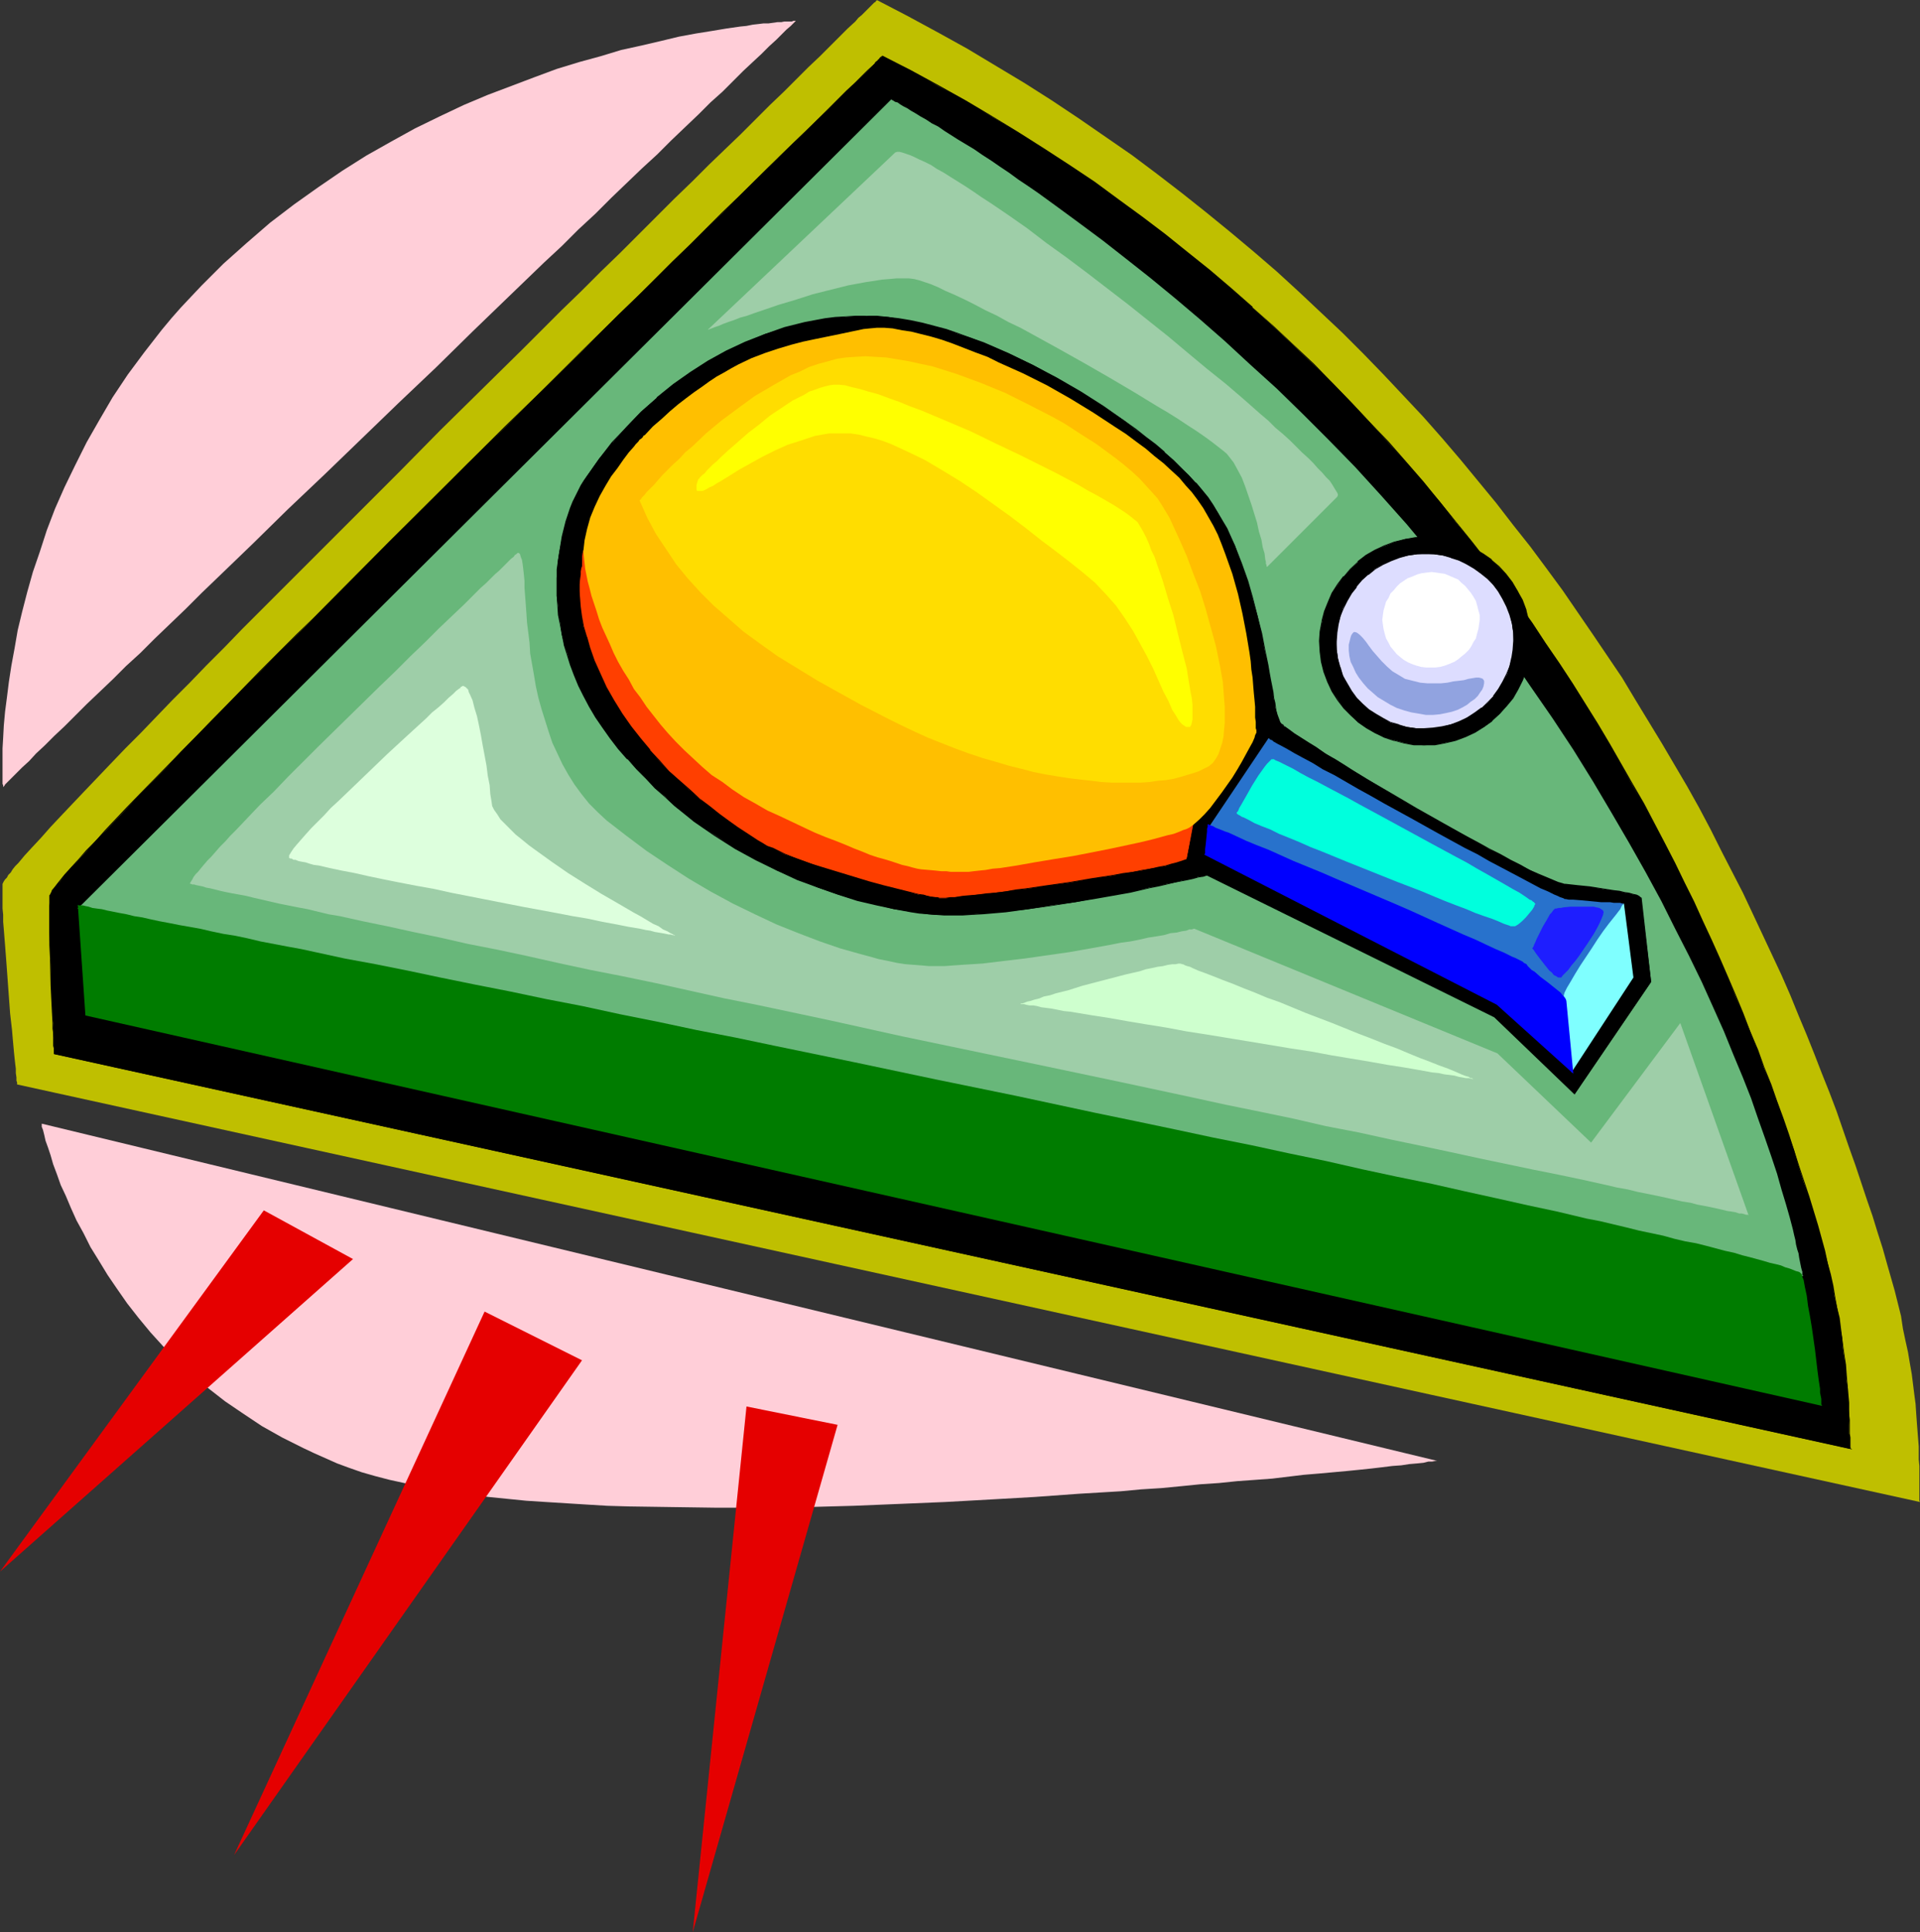 <?xml version="1.0" encoding="UTF-8" standalone="no"?>
<svg
   version="1.0"
   width="129.766mm"
   height="130.562mm"
   id="svg32"
   sodipodi:docname="Ping Pong - Equip 09.wmf"
   xmlns:inkscape="http://www.inkscape.org/namespaces/inkscape"
   xmlns:sodipodi="http://sodipodi.sourceforge.net/DTD/sodipodi-0.dtd"
   xmlns="http://www.w3.org/2000/svg"
   xmlns:svg="http://www.w3.org/2000/svg">
  <rect width="100%" height="100%" fill="#333333" stroke="none"/>
  <sodipodi:namedview
     id="namedview32"
     pagecolor="#ffffff"
     bordercolor="#000000"
     borderopacity="0.25"
     inkscape:showpageshadow="2"
     inkscape:pageopacity="0.0"
     inkscape:pagecheckerboard="0"
     inkscape:deskcolor="#d1d1d1"
     inkscape:document-units="mm" />
  <defs
     id="defs1">
    <pattern
       id="WMFhbasepattern"
       patternUnits="userSpaceOnUse"
       width="6"
       height="6"
       x="0"
       y="0" />
  </defs>
  <path
     style="fill:#bfbf00;fill-opacity:1;fill-rule:evenodd;stroke:none"
     d="m 223.977,0 v 0.162 h -0.162 l -0.162,0.323 -0.323,0.162 -0.323,0.323 -0.485,0.485 -0.485,0.485 -0.485,0.485 -0.646,0.646 -0.808,0.808 -0.808,0.646 -0.808,0.969 -1.939,1.777 -2.101,2.101 -2.424,2.424 -2.586,2.585 -2.909,2.747 -3.07,3.07 -3.232,3.232 -3.555,3.393 -3.555,3.555 -3.878,3.878 -4.04,3.878 -4.202,4.039 -4.202,4.201 -4.525,4.363 -4.525,4.524 -4.686,4.686 -4.686,4.686 -4.848,4.686 -5.01,5.009 -5.01,4.847 -10.181,10.179 -10.342,10.179 -10.504,10.341 -10.342,10.503 -10.342,10.341 -10.181,10.179 -5.01,5.009 -5.01,5.009 -4.848,4.847 -4.848,4.847 -4.525,4.686 -4.686,4.686 -4.363,4.524 -4.363,4.363 -4.04,4.201 -4.04,4.201 -3.878,3.878 -3.717,3.878 -3.394,3.555 -3.394,3.555 -3.07,3.232 -2.909,3.07 -2.586,2.747 -2.424,2.747 -2.262,2.424 -1.939,2.101 -1.616,1.939 -0.808,0.808 -0.646,0.808 -0.485,0.808 -0.646,0.646 -0.323,0.646 -0.485,0.485 -0.323,0.485 -0.162,0.323 -0.162,0.323 v 0.162 0.808 2.424 1.293 1.616 l 0.162,1.616 v 1.777 l 0.162,1.939 0.323,4.039 0.323,4.201 0.646,8.887 0.323,4.363 0.485,4.201 0.162,1.939 0.162,1.777 0.162,1.777 0.162,1.616 0.162,1.454 0.162,1.293 v 1.131 l 0.162,1.131 v 0.808 l 0.162,0.485 v 0.485 0 L 490.455,383.588 v -0.162 h -0.162 v -0.323 -8.725 l -0.162,-1.616 v -1.616 -1.777 l -0.162,-1.939 -0.162,-2.101 -0.162,-2.101 -0.162,-2.262 -0.162,-2.424 -0.323,-2.424 -0.323,-2.585 -0.323,-2.585 -0.485,-2.747 -0.485,-2.908 -0.646,-2.908 -0.646,-3.07 -0.485,-3.232 -0.808,-3.232 -0.808,-3.232 -0.97,-3.393 -0.97,-3.393 -1.131,-4.039 -1.293,-4.039 -1.293,-4.201 -1.454,-4.201 -1.454,-4.363 -1.454,-4.363 -1.616,-4.524 -1.616,-4.686 -1.616,-4.686 -1.778,-4.686 -1.939,-4.847 -1.939,-5.009 -1.939,-4.847 -2.101,-5.009 -2.101,-5.171 -2.262,-5.171 -2.424,-5.171 -2.424,-5.171 -2.424,-5.171 -2.586,-5.494 -2.747,-5.332 -2.747,-5.332 -2.747,-5.494 -2.909,-5.494 -3.07,-5.494 -3.232,-5.494 -3.232,-5.494 -6.787,-11.149 -3.394,-5.655 -3.717,-5.494 -3.717,-5.494 -3.878,-5.655 -3.878,-5.655 -4.04,-5.494 -4.202,-5.655 -4.363,-5.494 -4.363,-5.655 -4.525,-5.494 -4.525,-5.494 -4.686,-5.494 -4.848,-5.494 -5.01,-5.332 -5.171,-5.494 -5.171,-5.332 -5.333,-5.332 -5.494,-5.171 -5.494,-5.171 -5.818,-5.332 -5.818,-5.009 -5.979,-5.009 -6.141,-5.009 -6.302,-5.009 -6.302,-4.847 -6.464,-4.847 -6.787,-4.686 -6.787,-4.686 -6.787,-4.524 -7.11,-4.524 -7.272,-4.363 -7.272,-4.363 -7.595,-4.201 -7.757,-4.201 z"
     id="path1" />
  <path
     style="fill:#000000;fill-opacity:1;fill-rule:evenodd;stroke:none"
     d="m 225.432,14.381 -0.162,0.162 -0.162,0.162 -0.323,0.162 -0.323,0.323 -0.323,0.485 -0.646,0.485 -0.485,0.485 -1.293,1.293 -1.616,1.616 -1.778,1.777 -2.101,1.939 -2.262,2.262 -2.424,2.424 -2.747,2.585 -2.909,2.908 -3.232,3.07 -3.232,3.232 -3.555,3.393 -3.555,3.555 -3.878,3.878 -3.878,3.878 -4.04,3.878 -4.202,4.201 -4.363,4.201 -4.525,4.524 -4.525,4.363 -4.686,4.524 -4.686,4.686 -4.686,4.686 -9.696,9.533 -9.858,9.856 -10.019,9.695 -9.858,10.018 -9.858,9.695 -9.696,9.695 -9.534,9.533 -4.525,4.686 -4.686,4.524 -4.363,4.524 -4.363,4.363 -4.202,4.201 -4.202,4.201 -3.878,4.039 -3.878,3.878 -3.555,3.878 -3.555,3.555 -3.394,3.393 -3.07,3.393 -2.909,3.07 -2.747,2.908 -2.586,2.585 -2.262,2.585 -2.101,2.262 -1.939,2.101 -1.454,1.777 -1.293,1.616 -0.646,0.646 -0.485,0.646 -0.808,0.969 -0.162,0.485 -0.323,0.323 v 0.323 l -0.162,0.162 v 0.808 0.969 l -0.162,0.969 v 6.786 l 0.162,3.232 0.162,3.393 0.162,6.948 0.162,3.393 0.162,3.232 0.162,2.908 v 1.454 1.131 l 0.162,1.131 v 1.131 0.969 0.646 0.646 l 0.162,0.485 v 0.323 L 472.679,370.016 v -0.162 0 l -0.162,-0.323 v -0.485 -0.485 -1.454 l -0.162,-0.969 v -2.262 -1.293 -1.293 l -0.162,-1.454 v -1.616 l -0.162,-1.777 v -1.777 l -0.323,-1.939 -0.162,-1.939 -0.162,-2.262 -0.323,-2.101 -0.323,-2.262 -0.162,-2.424 -0.485,-2.585 -0.323,-2.585 -0.485,-2.585 -0.646,-2.747 -0.485,-2.908 -0.646,-2.908 -0.646,-2.908 -0.808,-3.07 -1.778,-6.463 -1.131,-3.555 -1.131,-3.716 -1.293,-3.878 -1.293,-4.039 -1.131,-4.039 -1.454,-4.039 -1.454,-4.201 -1.454,-4.201 -1.616,-4.363 -1.778,-4.363 -1.616,-4.524 -1.778,-4.524 -1.939,-4.524 -1.939,-4.686 -1.939,-4.686 -2.101,-4.686 -2.101,-4.847 -2.262,-4.847 -2.262,-4.847 -2.424,-5.009 -2.424,-5.009 -2.586,-5.009 -5.333,-10.018 -2.909,-5.009 -5.818,-10.341 -3.07,-5.171 -3.232,-5.009 -3.232,-5.171 -3.394,-5.171 -3.394,-5.171 -3.555,-5.332 -3.717,-5.171 -3.717,-5.171 -3.878,-5.009 -3.878,-5.171 -4.202,-5.171 -4.04,-5.171 -4.363,-5.009 -4.363,-5.171 -4.525,-5.009 -4.525,-5.009 -4.686,-5.009 -4.848,-5.009 -5.01,-4.847 -5.01,-4.847 -5.171,-4.847 -5.333,-4.847 -5.494,-4.686 -5.494,-4.686 -5.656,-4.686 -5.656,-4.524 -5.979,-4.524 -5.979,-4.363 -6.141,-4.524 -6.464,-4.201 -6.302,-4.201 -6.626,-4.201 -6.626,-4.039 -6.787,-4.039 -7.11,-3.878 -6.949,-3.878 z"
     id="path2" />
  <path
     style="fill:#000000;fill-opacity:1;fill-rule:evenodd;stroke:none"
     d="m 225.432,14.219 -0.485,0.323 v 0 l -0.323,0.323 v 0 l -0.162,0.323 h -0.162 l -0.323,0.485 v -0.162 l -0.485,0.485 v 0.162 l -0.485,0.485 -1.454,1.293 -3.232,3.232 -2.101,1.939 -2.262,2.262 -5.171,5.171 -9.534,9.21 -10.827,10.664 -4.04,3.878 -4.04,4.039 -4.202,4.201 -4.363,4.201 -4.363,4.363 -4.525,4.524 -4.686,4.524 -9.534,9.372 -9.534,9.533 -10.019,9.695 -29.734,29.569 -19.069,19.228 -4.686,4.524 -9.05,9.048 -12.605,12.926 -7.757,7.917 -7.272,7.433 -6.464,6.625 -2.909,3.07 -2.747,2.908 -2.424,2.747 -2.424,2.424 -2.101,2.424 -1.778,1.939 v 0 l -1.616,1.777 -1.293,1.616 -0.646,0.808 -0.485,0.646 -0.808,0.969 -0.162,0.485 -0.162,0.323 -0.162,0.323 -0.162,0.162 v 0.808 0.969 0.969 6.786 3.232 l 0.162,3.393 0.162,6.948 0.162,3.393 0.162,3.232 0.162,2.908 v 1.454 l 0.162,1.131 v 1.131 1.131 0.969 l 0.162,0.646 v 0.646 0.485 0.323 l 459.428,100.987 -0.485,-0.323 h 0.162 l -0.162,-0.162 v 0.162 -0.323 -0.485 -0.485 -1.454 l -0.162,-0.969 v -2.262 -1.293 l -0.162,-1.293 v -1.454 -1.616 l -0.162,-1.777 -0.162,-1.777 -0.162,-1.939 -0.162,-1.939 -0.162,-2.262 -0.323,-2.101 -0.323,-2.262 -0.323,-2.424 -0.323,-2.585 -0.323,-2.585 -0.646,-2.585 -0.485,-2.747 -0.485,-2.908 -0.646,-2.908 -0.808,-2.908 -0.646,-3.07 v 0 l -1.778,-6.463 -1.131,-3.716 -1.131,-3.716 -1.293,-3.878 -1.293,-3.878 -1.293,-4.039 -1.293,-4.039 -1.454,-4.201 -1.616,-4.363 -1.454,-4.201 -1.778,-4.363 -1.616,-4.524 -1.939,-4.524 -1.778,-4.686 -1.939,-4.686 -1.939,-4.524 -2.101,-4.847 -2.101,-4.686 -2.262,-4.847 -2.262,-5.009 -2.424,-4.847 -2.424,-5.009 -2.586,-5.009 -5.333,-10.179 -2.909,-5.009 -5.818,-10.179 -3.07,-5.171 -3.232,-5.171 -3.232,-5.171 -3.394,-5.171 -3.555,-5.171 -3.394,-5.171 -3.717,-5.171 -3.717,-5.171 -3.878,-5.171 -4.04,-5.171 -4.04,-5.009 -4.202,-5.171 -4.202,-5.171 -4.363,-5.009 v 0 l -4.525,-5.171 -4.686,-4.847 -4.686,-5.009 -4.848,-5.009 -4.848,-5.009 -5.171,-4.847 -5.171,-4.847 -5.333,-4.686 v -0.162 l -5.333,-4.686 -5.494,-4.686 -5.656,-4.524 -5.818,-4.686 -5.979,-4.524 -5.979,-4.363 -6.141,-4.524 -6.302,-4.201 -6.464,-4.201 -6.626,-4.201 -6.626,-4.039 -6.787,-4.039 -6.949,-3.878 -7.11,-3.878 -7.272,-3.716 -0.162,0.323 7.272,3.716 7.11,3.716 6.949,4.039 6.949,3.878 6.626,4.201 6.464,4.039 6.464,4.363 6.302,4.201 6.141,4.363 5.979,4.524 5.979,4.524 5.818,4.524 5.656,4.686 5.494,4.686 5.494,4.686 v -0.162 l 5.333,4.847 5.171,4.847 5.01,4.847 4.848,5.009 4.848,5.009 4.686,4.847 4.686,5.009 4.525,5.171 h -0.162 l 4.363,5.009 4.363,5.171 4.202,5.009 4.04,5.171 3.878,5.171 3.878,5.171 3.878,5.171 3.555,5.171 3.555,5.171 3.394,5.171 3.394,5.171 3.232,5.171 3.232,5.171 3.07,5.171 5.979,10.179 2.747,5.009 5.333,10.179 2.586,5.009 2.424,4.847 2.424,5.009 2.262,4.847 2.262,4.847 2.101,4.847 2.101,4.686 2.101,4.686 1.778,4.686 1.939,4.686 1.778,4.524 1.778,4.363 1.616,4.363 1.616,4.363 1.454,4.363 1.454,4.039 1.454,4.201 1.293,4.039 1.293,3.878 1.131,3.878 1.131,3.716 1.131,3.716 1.778,6.302 v 0 l 0.808,3.07 0.646,2.908 0.646,2.908 0.646,2.908 0.485,2.747 0.485,2.585 0.323,2.585 0.485,2.585 0.323,2.424 0.323,2.262 0.162,2.101 0.162,2.262 0.323,1.939 0.162,1.939 v 1.777 l 0.162,1.777 v 1.616 l 0.162,1.454 v 1.293 l 0.162,1.293 v 2.262 0.969 1.454 0.485 0.485 l 0.162,0.323 v 0.162 h 0.162 v -0.162 L 13.898,269.029 l 0.162,0.162 v -0.323 l -0.162,-0.485 v -0.646 -0.646 -0.969 l -0.162,-1.131 v -1.131 -1.131 l -0.162,-1.454 v -2.908 l -0.162,-3.232 -0.162,-3.393 -0.323,-6.948 v -3.393 l -0.162,-3.232 v -6.786 l 0.162,-0.969 v -0.969 -0.808 0.162 -0.323 l 0.162,-0.323 0.162,-0.162 0.323,-0.485 0.808,-1.131 0.485,-0.646 0.485,-0.646 1.454,-1.616 1.454,-1.777 v 0 l 1.778,-2.101 2.101,-2.262 2.424,-2.424 2.424,-2.747 2.747,-2.908 2.909,-3.07 6.464,-6.786 7.272,-7.271 7.757,-7.917 12.605,-12.926 9.05,-9.048 4.525,-4.686 19.23,-19.066 29.734,-29.569 9.858,-9.695 9.696,-9.695 9.534,-9.21 4.686,-4.524 4.525,-4.524 4.363,-4.363 4.363,-4.201 4.202,-4.201 4.04,-4.039 4.04,-3.878 10.827,-10.664 9.373,-9.21 5.333,-5.171 2.262,-2.262 2.101,-1.939 3.232,-3.393 1.454,-1.131 0.485,-0.646 v 0.162 l 0.485,-0.485 v 0 l 0.485,-0.485 h -0.162 l 0.323,-0.323 v 0 l 0.323,-0.162 v -0.162 l 0.323,-0.323 -0.162,0.162 z"
     id="path3" />
  <path
     style="fill:#68b77a;fill-opacity:1;fill-rule:evenodd;stroke:none"
     d="M 19.877,232.027 227.694,25.368 v 0 l 0.162,0.162 0.323,0.162 0.485,0.323 0.646,0.162 0.646,0.485 0.808,0.485 0.97,0.485 0.97,0.646 1.131,0.646 1.293,0.808 1.454,0.808 1.454,0.969 1.616,0.808 1.616,1.131 1.778,1.131 1.778,1.131 4.04,2.424 2.101,1.454 2.262,1.454 2.101,1.454 2.424,1.616 2.424,1.777 2.424,1.616 2.586,1.777 5.333,3.878 5.494,4.039 5.656,4.201 5.979,4.686 6.141,4.847 6.302,5.171 6.302,5.332 6.464,5.655 6.464,5.978 6.787,6.14 6.626,6.463 6.626,6.625 6.787,6.948 6.626,7.271 6.626,7.433 6.464,7.756 6.464,8.079 6.302,8.079 6.302,8.564 5.818,8.564 5.818,8.402 5.333,8.079 5.01,8.079 4.686,7.917 4.525,7.756 4.202,7.433 4.04,7.433 3.555,7.109 3.555,6.948 3.232,6.625 2.909,6.463 2.747,6.14 2.424,5.978 2.424,5.817 2.101,5.332 1.778,5.171 1.778,5.009 1.616,4.686 1.454,4.363 1.131,4.039 1.131,3.716 0.97,3.393 0.808,3.07 0.323,1.454 0.323,1.293 0.162,1.131 0.323,1.293 0.323,0.969 0.162,1.131 0.162,0.808 0.162,0.808 0.162,0.808 0.162,0.646 0.162,0.485 v 0.485 0.323 l 0.162,0.162 v 0.162 h -0.162 -0.162 -0.485 l -0.485,-0.162 -0.646,-0.162 -0.97,-0.162 -0.97,-0.323 -1.131,-0.162 -1.293,-0.323 -1.454,-0.323 -1.454,-0.323 -1.778,-0.323 -1.778,-0.485 -1.939,-0.323 -2.101,-0.485 -2.262,-0.485 -2.262,-0.485 -2.424,-0.485 -2.586,-0.646 -2.586,-0.485 -2.909,-0.646 -2.909,-0.646 -2.909,-0.646 -3.232,-0.485 -3.07,-0.808 -3.394,-0.646 -3.394,-0.808 -3.394,-0.646 -3.717,-0.808 -3.555,-0.808 -7.595,-1.616 -7.918,-1.616 -8.242,-1.777 -8.565,-1.939 -8.726,-1.777 -9.05,-1.939 -9.211,-2.101 -9.373,-1.939 -9.696,-1.939 -9.696,-2.101 -10.019,-2.262 -10.019,-2.101 -10.181,-2.101 -20.523,-4.363 -41.208,-8.887 -20.523,-4.363 -10.181,-2.101 -10.019,-2.262 -9.858,-2.101 -9.696,-2.101 -9.696,-1.939 -9.373,-2.101 -9.211,-1.939 -9.05,-1.939 -8.726,-1.777 -8.565,-1.777 -8.08,-1.777 -7.918,-1.777 -7.595,-1.616 -3.717,-0.646 -3.555,-0.808 -3.394,-0.808 -3.394,-0.646 -3.232,-0.808 -3.232,-0.646 -3.07,-0.646 -3.07,-0.485 -2.747,-0.646 -2.747,-0.646 -2.747,-0.646 -2.424,-0.485 -2.586,-0.485 -2.262,-0.485 -2.101,-0.485 -2.101,-0.485 -1.939,-0.323 -1.778,-0.323 -1.778,-0.323 -1.454,-0.323 -1.454,-0.323 -1.293,-0.323 -0.97,-0.162 -0.97,-0.323 -0.808,-0.162 -0.808,-0.162 h -0.485 -0.323 z"
     id="path4" />
  <path
     style="fill:#000000;fill-opacity:1;fill-rule:evenodd;stroke:none"
     d="m 149.965,121.507 3.07,-4.363 3.394,-4.039 3.555,-4.039 3.717,-3.878 4.04,-3.555 4.202,-3.393 4.363,-3.07 4.525,-2.908 4.848,-2.585 4.686,-2.262 5.01,-2.101 5.171,-1.616 2.424,-0.646 2.586,-0.646 2.586,-0.485 2.586,-0.485 2.586,-0.323 2.747,-0.162 2.586,-0.162 h 2.747 2.586 l 2.909,0.162 2.747,0.485 2.909,0.485 3.07,0.646 3.07,0.808 3.07,0.808 3.07,1.131 3.232,0.969 3.07,1.293 6.302,2.585 6.464,3.07 6.141,3.393 6.141,3.555 5.818,3.716 5.494,3.716 2.586,2.101 2.586,1.939 2.424,1.939 2.424,1.939 2.101,1.939 2.101,2.101 1.939,1.777 1.778,1.939 1.616,1.939 1.454,1.939 1.293,1.777 1.293,1.939 2.262,4.201 2.101,4.201 1.616,4.524 1.616,4.524 1.293,4.524 1.293,4.524 0.97,4.363 0.808,4.201 0.808,3.878 0.323,1.939 0.323,1.777 0.323,1.616 0.323,1.616 0.162,1.454 0.323,1.293 0.162,1.293 0.323,0.969 0.162,0.969 0.323,0.808 0.162,0.646 0.323,0.323 0.162,0.162 0.162,0.323 0.323,0.323 0.485,0.323 0.97,0.808 1.454,0.969 1.616,0.969 1.939,1.293 2.101,1.293 2.262,1.454 2.424,1.616 2.586,1.616 2.909,1.616 2.909,1.777 6.141,3.716 6.302,3.716 6.302,3.555 6.302,3.393 3.07,1.777 2.909,1.616 2.747,1.454 2.747,1.454 2.424,1.293 2.424,1.131 2.262,1.131 1.778,0.808 1.778,0.808 1.454,0.485 1.131,0.323 0.485,0.162 h 0.323 l 2.909,0.323 3.232,0.323 3.07,0.485 3.07,0.485 1.454,0.162 1.293,0.323 1.131,0.162 1.131,0.323 0.808,0.162 0.646,0.323 0.323,0.162 0.162,0.323 2.586,21.328 -19.554,28.599 -20.523,-19.713 -73.366,-36.194 -0.162,0.162 h -0.485 l -0.646,0.162 -0.97,0.162 -1.131,0.323 -1.454,0.323 -1.616,0.323 -1.778,0.485 -1.939,0.323 -2.101,0.485 -2.424,0.485 -4.848,1.131 -2.747,0.485 -5.494,0.969 -5.818,1.131 -6.141,0.808 -5.818,0.969 -5.818,0.646 -5.656,0.485 -2.747,0.162 -2.586,0.162 h -4.848 -2.262 l -1.939,-0.162 -2.101,-0.323 -2.101,-0.323 -4.363,-0.646 -4.525,-1.131 -4.848,-1.131 -4.848,-1.454 -5.171,-1.777 -5.171,-2.101 -5.333,-2.262 -5.333,-2.747 -5.171,-2.908 -5.333,-3.393 -2.586,-1.777 -2.586,-1.777 -2.586,-1.939 -2.586,-2.101 -2.424,-2.262 -2.424,-2.101 -2.424,-2.424 -2.424,-2.585 -2.262,-2.424 -2.262,-2.747 -2.101,-2.585 -1.939,-2.747 -1.778,-2.747 -1.616,-2.585 -1.454,-2.747 -1.293,-2.747 -1.131,-2.585 -0.97,-2.585 -0.808,-2.747 -0.808,-2.585 -0.646,-2.424 -0.323,-2.585 -0.485,-2.424 -0.162,-2.424 -0.323,-2.424 v -4.524 l 0.162,-2.262 0.162,-2.262 0.323,-2.101 0.808,-4.039 0.485,-1.939 0.485,-1.777 1.131,-3.555 0.646,-1.616 1.454,-2.908 0.646,-1.293 0.808,-1.293 z"
     id="path5" />
  <path
     style="fill:#000000;fill-opacity:1;fill-rule:evenodd;stroke:none"
     d="m 150.126,121.669 3.07,-4.363 3.394,-4.201 h -0.162 l 3.555,-3.878 3.878,-3.878 4.04,-3.555 v 0 l 4.04,-3.393 4.525,-3.07 4.525,-2.908 4.686,-2.585 4.848,-2.262 5.01,-2.101 5.01,-1.616 2.586,-0.646 h -0.162 l 2.586,-0.646 2.586,-0.485 2.586,-0.485 2.586,-0.323 2.747,-0.323 h 2.586 l 2.747,-0.162 2.586,0.162 2.909,0.162 2.747,0.485 2.909,0.485 3.07,0.646 3.07,0.808 h -0.162 l 3.07,0.808 3.232,0.969 3.07,1.131 3.232,1.293 6.302,2.585 6.302,3.07 6.302,3.393 5.979,3.555 5.818,3.555 5.656,3.878 2.586,1.939 2.586,2.101 2.424,1.939 2.262,1.939 v -0.162 l 2.262,2.101 1.939,1.939 1.939,1.939 1.778,1.939 v 0 l 1.616,1.939 1.454,1.777 1.293,1.939 1.293,1.939 2.262,4.039 2.101,4.363 1.616,4.363 1.616,4.524 1.454,4.686 v -0.162 l 1.131,4.524 0.97,4.363 0.97,4.201 0.646,3.878 0.323,1.939 0.323,1.777 0.323,1.616 0.323,1.616 0.323,1.454 0.162,1.293 0.323,1.293 0.162,0.969 v 0.162 l 0.162,0.969 0.485,1.293 0.323,0.485 0.485,0.323 v 0.162 l 0.323,0.162 v 0 l 0.323,0.323 v 0.162 l 1.131,0.808 1.293,0.969 3.555,2.262 2.101,1.293 2.262,1.454 2.586,1.616 2.586,1.616 2.747,1.616 2.909,1.777 6.141,3.555 6.302,3.716 6.464,3.716 6.141,3.393 3.07,1.777 3.07,1.454 2.747,1.616 2.747,1.454 2.424,1.293 2.424,1.131 2.101,0.969 1.939,0.969 3.07,1.293 1.293,0.323 0.323,0.162 h 0.162 0.323 l 2.909,0.323 3.232,0.323 3.07,0.323 3.07,0.646 1.454,0.162 1.293,0.162 1.131,0.323 1.131,0.162 h -0.162 l 0.808,0.323 0.646,0.323 0.485,0.162 v 0 l 0.162,0.162 h -0.162 l 2.586,21.328 v 0 l -19.554,28.438 h 0.162 l -20.362,-19.551 -73.528,-36.355 -0.162,0.162 v 0 h -0.485 v 0 l -0.646,0.162 v 0 l -0.97,0.323 -1.131,0.162 -1.454,0.323 -1.616,0.485 -1.778,0.323 -1.939,0.485 -2.101,0.323 -2.424,0.646 -4.848,0.969 -2.747,0.485 -5.494,0.969 -5.818,1.131 -6.141,0.969 -5.818,0.808 -5.818,0.646 -5.656,0.485 -2.747,0.323 h -2.586 -4.848 -2.262 l -1.939,-0.162 -2.101,-0.323 -2.101,-0.323 -4.363,-0.646 -4.525,-1.131 -4.848,-1.131 h 0.162 l -5.01,-1.454 -5.01,-1.777 -5.333,-2.101 -5.171,-2.262 -5.333,-2.747 -5.333,-2.908 -5.333,-3.232 -2.586,-1.939 -2.586,-1.777 -2.586,-1.939 -2.424,-2.101 -2.586,-2.101 v 0 l -2.424,-2.262 -2.424,-2.262 -2.262,-2.585 -2.424,-2.424 h 0.162 l -2.262,-2.747 -2.101,-2.747 -1.939,-2.747 -1.778,-2.585 -1.616,-2.747 -1.454,-2.585 -1.293,-2.747 -1.131,-2.747 -0.97,-2.585 -0.97,-2.585 -0.646,-2.585 v 0 l -0.646,-2.424 -0.485,-2.585 -0.323,-2.424 -0.323,-2.424 -0.162,-2.424 v -4.524 l 0.162,-2.262 0.162,-2.262 0.323,-2.101 0.808,-4.039 v 0 l 0.485,-1.777 0.485,-1.939 1.131,-3.393 0.646,-1.616 1.454,-2.908 0.646,-1.454 0.646,-1.131 0.808,-1.131 -0.162,-0.162 -0.808,1.131 -0.808,1.293 -0.646,1.293 -1.454,2.908 -0.646,1.616 -1.131,3.393 -0.485,1.939 -0.485,1.939 v 0 l -0.646,4.039 -0.323,2.101 -0.323,2.262 v 2.262 4.524 l 0.162,2.424 0.162,2.424 0.485,2.424 0.485,2.585 0.485,2.424 v 0.162 l 0.808,2.585 0.808,2.585 0.97,2.585 1.131,2.747 1.293,2.585 1.454,2.747 1.616,2.747 1.778,2.585 1.939,2.747 2.101,2.747 2.262,2.585 h 0.162 l 2.262,2.585 2.424,2.424 2.262,2.424 2.586,2.262 v 0 l 2.424,2.262 2.424,1.939 2.586,2.101 2.586,1.777 2.586,1.777 5.333,3.393 5.333,2.908 5.333,2.585 5.171,2.424 5.333,1.939 5.01,1.777 5.01,1.616 v 0 l 4.848,1.131 4.525,0.969 4.363,0.808 2.101,0.323 2.101,0.162 1.939,0.162 2.262,0.162 h 4.848 l 2.586,-0.162 2.747,-0.162 5.656,-0.485 5.818,-0.808 5.818,-0.808 6.141,-0.969 5.818,-0.969 5.494,-0.969 2.747,-0.485 4.848,-1.131 2.424,-0.485 2.101,-0.485 1.939,-0.485 1.778,-0.323 1.616,-0.323 1.454,-0.323 1.131,-0.323 0.97,-0.162 h 0.162 l 0.646,-0.162 h -0.162 l 0.646,-0.162 v 0 0 l 73.366,36.194 v 0 l 20.523,19.713 19.554,-28.761 -2.424,-21.49 -0.323,-0.162 -0.323,-0.323 -0.646,-0.323 -0.808,-0.162 v 0 l -1.131,-0.323 -1.131,-0.162 -1.293,-0.323 -1.454,-0.162 -3.07,-0.485 -3.07,-0.485 -3.232,-0.323 -2.909,-0.323 h -0.323 v 0 l -0.485,-0.162 -1.131,-0.323 -3.07,-1.293 -1.939,-0.808 -2.262,-0.969 -2.262,-1.293 -2.586,-1.293 -2.586,-1.454 -2.909,-1.454 -2.909,-1.616 -3.07,-1.616 -6.302,-3.555 -6.302,-3.555 -6.302,-3.716 -6.141,-3.555 -2.909,-1.777 -2.747,-1.777 -2.586,-1.616 -2.586,-1.454 -2.262,-1.616 -2.101,-1.293 -3.555,-2.262 -1.293,-0.969 -1.131,-0.808 v 0.162 l -0.323,-0.485 v 0 l -0.323,-0.323 v 0.162 l -0.485,-0.485 v 0 l -0.162,-0.485 -0.485,-1.293 -0.323,-0.969 v 0 l -0.162,-0.969 -0.162,-1.293 -0.323,-1.293 -0.162,-1.454 -0.323,-1.616 -0.323,-1.616 -0.323,-1.777 -0.323,-1.939 -0.808,-3.878 -0.808,-4.201 -1.131,-4.363 -1.131,-4.524 v 0 l -1.293,-4.524 -1.616,-4.524 -1.778,-4.524 -1.939,-4.363 -2.424,-4.039 -1.131,-1.939 -1.293,-1.939 -1.454,-1.777 -1.616,-1.939 h -0.162 l -1.778,-1.939 -1.939,-1.939 -1.939,-1.939 -2.262,-1.939 v -0.162 l -2.262,-1.939 -2.586,-1.939 -2.424,-1.939 -2.747,-1.939 -5.494,-3.878 -5.818,-3.716 -6.141,-3.555 -6.141,-3.232 -6.302,-3.07 -6.302,-2.747 -3.232,-1.131 -3.07,-1.131 -3.232,-1.131 -3.07,-0.808 v 0 l -3.07,-0.808 -3.07,-0.646 -2.909,-0.485 -2.747,-0.323 -2.909,-0.323 h -2.586 -2.747 l -2.586,0.162 -2.747,0.162 -2.586,0.323 -2.586,0.485 -2.586,0.485 -2.586,0.646 v 0 l -2.586,0.646 -5.01,1.777 -5.01,1.939 -4.848,2.262 -4.686,2.585 -4.525,2.908 -4.363,3.07 -4.202,3.393 v 0.162 l -4.04,3.555 -3.717,3.878 -3.717,3.878 v 0 l -3.232,4.201 -3.07,4.363 z"
     id="path6" />
  <path
     style="fill:#ff3f00;fill-opacity:1;fill-rule:evenodd;stroke:none"
     d="m 148.51,144.452 v 0.162 l -0.162,0.485 v 0.646 l -0.162,0.969 -0.162,1.131 v 1.454 1.616 1.939 l 0.162,2.101 0.323,2.424 0.485,2.585 0.808,2.747 0.808,2.908 1.131,3.07 1.454,3.393 1.616,3.393 1.939,3.555 2.101,3.232 2.262,3.393 2.424,3.07 2.424,2.747 2.424,2.908 2.586,2.585 2.586,2.424 2.586,2.424 2.586,2.262 2.586,1.939 2.424,1.939 2.424,1.777 2.262,1.616 2.101,1.454 1.939,1.293 1.131,0.646 1.131,0.646 1.131,0.646 1.454,0.646 2.909,1.454 3.394,1.131 3.555,1.293 3.555,1.293 7.595,2.262 3.555,1.131 3.717,0.969 3.232,0.808 3.232,0.808 1.293,0.323 1.293,0.323 1.293,0.162 0.97,0.162 0.97,0.323 h 0.97 l 0.646,0.162 0.485,0.162 h 1.616 l 1.131,-0.162 1.293,-0.162 1.778,-0.162 1.778,-0.162 2.101,-0.323 2.262,-0.162 2.262,-0.323 2.586,-0.323 2.586,-0.323 2.747,-0.323 5.494,-0.808 5.656,-0.808 5.656,-0.969 5.333,-0.808 2.586,-0.485 2.586,-0.485 2.262,-0.323 2.101,-0.485 2.101,-0.323 1.778,-0.323 1.616,-0.485 1.293,-0.323 1.131,-0.323 0.808,-0.323 0.485,-0.162 0.162,-0.323 1.939,-9.533 h -0.162 l -0.323,0.162 h -0.646 l -0.97,0.323 -1.131,0.162 -1.293,0.162 -1.454,0.323 -1.778,0.323 -1.778,0.485 -2.101,0.323 -2.101,0.323 -2.262,0.485 -4.848,0.808 -5.01,0.808 -10.504,1.454 -5.171,0.485 -4.848,0.485 -2.424,0.162 -2.262,0.162 h -4.202 l -1.778,-0.162 -1.778,-0.162 -1.454,-0.162 -1.454,-0.323 -1.293,-0.323 -1.454,-0.323 -1.778,-0.485 -1.939,-0.485 -1.939,-0.485 -2.262,-0.485 -2.262,-0.646 -2.586,-0.646 -2.586,-0.808 -2.586,-0.646 -2.747,-0.808 -2.909,-0.969 -2.747,-0.969 -3.07,-1.131 -2.909,-1.131 -5.979,-2.585 -3.07,-1.454 -2.909,-1.454 -2.909,-1.616 -2.909,-1.777 -2.909,-1.777 -2.747,-1.939 -2.747,-2.101 -2.586,-2.262 -2.586,-2.262 -2.424,-2.424 -2.262,-2.585 -2.101,-2.747 -1.939,-2.908 -1.778,-3.07 -1.616,-3.07 -1.454,-3.232 -1.454,-2.908 -1.293,-2.747 -1.293,-2.585 -1.131,-2.262 -0.97,-2.101 -0.97,-2.101 -0.97,-1.777 -0.808,-1.616 -0.646,-1.454 -0.808,-1.293 -0.646,-1.293 -0.485,-0.808 -0.485,-0.969 -0.485,-0.646 -0.323,-0.646 -0.485,-0.485 -0.162,-0.323 -0.323,-0.323 -0.162,-0.162 -0.162,-0.162 -0.323,0.162 -0.162,0.323 -0.162,0.646 v 0.969 0.969 z"
     id="path7" />
  <path
     style="fill:#000000;fill-opacity:1;fill-rule:evenodd;stroke:none"
     d="m 148.349,144.452 v 0 0.162 0.485 l -0.162,0.646 -0.162,0.969 -0.162,1.131 v 1.454 1.616 1.939 l 0.162,2.101 0.323,2.424 0.646,2.585 0.646,2.747 v 0 l 0.808,2.908 1.293,3.232 1.293,3.232 1.778,3.555 1.778,3.393 2.262,3.393 2.101,3.232 2.424,3.07 2.424,2.908 v 0 l 2.586,2.747 2.586,2.585 2.586,2.585 2.586,2.262 v 0.162 l 2.586,2.101 2.424,2.101 2.424,1.777 2.424,1.939 2.262,1.454 4.202,2.908 0.97,0.646 1.293,0.646 1.131,0.646 1.454,0.646 2.909,1.293 3.394,1.293 3.394,1.293 3.717,1.293 7.595,2.262 3.555,1.131 3.555,0.969 h 0.162 l 3.232,0.808 3.232,0.808 1.293,0.162 1.293,0.323 1.293,0.323 0.97,0.162 0.97,0.162 0.97,0.162 0.646,0.162 h 0.485 1.616 1.131 l 1.293,-0.162 1.778,-0.162 1.778,-0.162 2.101,-0.323 2.262,-0.162 2.262,-0.323 2.586,-0.323 2.586,-0.323 2.747,-0.485 5.494,-0.646 5.656,-0.969 5.656,-0.808 5.333,-0.969 2.586,-0.323 2.586,-0.485 2.262,-0.485 2.101,-0.323 2.101,-0.323 1.778,-0.485 1.616,-0.323 1.293,-0.323 h 0.162 l 0.97,-0.323 0.808,-0.323 0.646,-0.323 0.162,-0.162 1.939,-9.856 h -0.323 l -0.485,0.162 h 0.162 l -0.646,0.162 -0.97,0.162 -1.131,0.162 -1.293,0.323 -1.454,0.162 -1.778,0.323 -1.778,0.485 -2.101,0.323 -2.101,0.485 -2.262,0.323 -4.848,0.808 -5.01,0.808 -10.504,1.454 -5.171,0.646 -4.848,0.323 -2.424,0.162 -2.262,0.162 h -4.202 l -1.778,-0.162 -1.778,-0.162 -1.454,-0.162 -2.747,-0.646 -1.454,-0.323 v 0 l -1.778,-0.485 v 0 l -1.939,-0.485 -1.939,-0.485 -2.262,-0.485 v 0 l -2.262,-0.646 v 0 l -2.586,-0.646 h 0.162 l -2.586,-0.646 -2.747,-0.808 -2.747,-0.808 -2.747,-0.969 -2.909,-0.969 -2.909,-0.969 -2.909,-1.293 -6.141,-2.424 -2.909,-1.454 -2.909,-1.616 -3.07,-1.616 -2.909,-1.777 -2.909,-1.777 -2.747,-1.939 -2.747,-2.101 -2.586,-2.101 v 0 l -2.424,-2.424 -2.424,-2.424 v 0 l -2.262,-2.424 -2.101,-2.908 -1.939,-2.747 -1.939,-3.07 -1.454,-3.232 -1.616,-3.07 -1.293,-2.908 -1.454,-2.747 -1.131,-2.585 -1.131,-2.424 -1.131,-2.101 -0.97,-1.939 -0.808,-1.777 -0.808,-1.616 -0.808,-1.454 -0.646,-1.293 -0.646,-1.293 -0.485,-0.969 -0.485,-0.808 -0.485,-0.808 -0.323,-0.646 -0.485,-0.485 -0.646,-0.646 v 0.162 l -0.162,-0.323 h -0.162 -0.323 l -0.323,0.323 v 0.808 l -0.162,0.969 v 0.969 l -0.162,1.293 0.323,0.162 v -1.454 -0.969 l 0.162,-0.969 0.162,-0.646 v 0 l 0.162,-0.323 v 0.162 l 0.162,-0.162 h -0.162 l 0.162,0.162 v -0.162 l 0.323,0.162 v 0.162 l 0.323,0.162 h -0.162 l 0.323,0.323 0.323,0.485 0.323,0.646 0.485,0.646 0.485,0.969 0.646,0.969 0.646,1.131 0.646,1.293 0.808,1.454 0.646,1.777 0.97,1.777 0.97,1.939 1.131,2.101 0.97,2.424 1.293,2.585 1.293,2.747 1.454,2.908 1.454,3.07 1.616,3.232 1.778,2.908 2.101,2.908 2.101,2.747 2.101,2.585 h 0.162 l 2.424,2.424 2.424,2.424 v 0 l 2.747,2.262 2.747,2.101 2.747,1.939 2.747,1.777 3.07,1.777 2.909,1.616 2.909,1.454 3.07,1.454 5.979,2.585 2.909,1.131 2.909,0.969 2.909,1.131 2.747,0.808 2.747,0.808 2.747,0.808 2.586,0.808 v 0 l 2.586,0.646 h -0.162 l 2.424,0.485 v 0 l 2.262,0.646 1.939,0.485 1.939,0.485 v 0 l 1.616,0.323 h 0.162 l 1.454,0.485 2.747,0.646 1.454,0.162 1.778,0.162 h 1.778 4.202 2.262 l 2.424,-0.162 4.848,-0.485 5.171,-0.485 10.504,-1.616 5.01,-0.646 4.848,-0.808 2.262,-0.485 2.101,-0.323 2.101,-0.485 1.778,-0.323 1.778,-0.323 1.454,-0.323 1.293,-0.162 1.131,-0.323 0.97,-0.162 0.646,-0.162 v 0 h 0.485 -0.162 0.162 l -0.162,-0.162 -1.778,9.533 v 0 l -0.162,0.162 v 0 l -0.485,0.162 -0.97,0.323 -0.97,0.323 v 0 l -1.293,0.323 -1.616,0.485 -1.778,0.323 -2.101,0.485 -2.101,0.323 -2.262,0.485 -2.586,0.323 -2.586,0.485 -5.333,0.808 -5.656,0.969 -5.656,0.808 -5.494,0.808 -2.747,0.323 -2.586,0.485 -2.586,0.323 -2.262,0.162 -2.262,0.323 -2.101,0.162 -1.778,0.162 -1.778,0.323 h -1.293 l -1.131,0.162 h -1.616 l -0.485,-0.162 h -0.646 l -0.97,-0.162 -0.97,-0.162 -0.97,-0.323 -1.293,-0.162 -1.293,-0.323 -1.293,-0.323 -3.232,-0.808 -3.232,-0.808 v 0 l -3.555,-0.969 -3.717,-1.131 -7.434,-2.262 -3.717,-1.131 -3.555,-1.293 -3.232,-1.293 -2.909,-1.454 -1.454,-0.485 -1.293,-0.808 -1.131,-0.646 -0.97,-0.646 -4.202,-2.747 -2.262,-1.616 -2.424,-1.777 -2.424,-1.939 -2.586,-1.939 -2.424,-2.262 v 0 l -2.586,-2.262 -2.747,-2.424 -2.424,-2.747 -2.586,-2.747 h 0.162 l -2.424,-2.908 -2.424,-3.07 -2.262,-3.232 -2.101,-3.393 -1.939,-3.393 -1.616,-3.555 -1.454,-3.232 -1.131,-3.232 -0.808,-2.908 v 0.162 l -0.808,-2.747 -0.485,-2.585 -0.323,-2.424 -0.162,-2.101 -0.162,-1.939 v -1.616 l 0.162,-1.454 0.162,-1.131 v -0.969 l 0.162,-0.646 0.162,-0.485 v 0 0 z"
     id="path8" />
  <path
     style="fill:#ffbf00;fill-opacity:1;fill-rule:evenodd;stroke:none"
     d="m 164.67,111.166 h -0.162 l -0.162,0.162 -0.162,0.323 -0.323,0.323 -0.485,0.323 -0.323,0.485 -0.646,0.646 -0.485,0.646 -1.293,1.454 -1.454,1.939 -1.454,2.101 -1.616,2.101 -1.454,2.424 -1.454,2.585 -1.293,2.747 -1.131,2.747 -0.808,2.908 -0.646,2.908 -0.323,2.908 0.162,1.454 0.162,1.454 0.162,1.454 0.323,1.616 0.323,1.616 0.485,1.777 0.485,1.939 0.646,1.939 0.646,1.939 0.646,2.101 0.808,2.101 0.97,2.101 0.97,2.101 0.97,2.262 1.131,2.262 1.293,2.262 1.454,2.262 1.293,2.424 1.616,2.101 1.616,2.424 1.778,2.262 1.778,2.262 1.939,2.262 1.939,2.101 2.262,2.262 2.262,2.101 2.262,2.101 2.424,2.101 2.747,1.777 2.586,1.939 2.909,1.939 2.909,1.616 3.07,1.777 3.232,1.454 3.07,1.454 3.07,1.454 2.747,1.293 2.747,1.131 2.586,0.969 2.424,0.969 2.262,0.969 2.101,0.808 1.939,0.808 1.939,0.646 1.778,0.485 1.616,0.485 1.454,0.485 1.454,0.485 1.454,0.323 1.131,0.323 1.293,0.323 0.97,0.162 1.939,0.162 1.778,0.162 1.454,0.162 h 1.293 l 1.131,0.162 h 2.101 1.454 0.97 l 1.293,-0.162 1.454,-0.162 1.616,-0.162 1.778,-0.323 1.939,-0.162 2.101,-0.323 2.101,-0.323 4.525,-0.808 4.848,-0.808 5.01,-0.808 5.01,-0.969 4.848,-0.969 4.525,-0.969 2.262,-0.485 2.101,-0.485 1.939,-0.485 1.778,-0.485 1.778,-0.485 1.454,-0.323 1.293,-0.485 1.131,-0.485 0.97,-0.323 0.646,-0.323 1.131,-0.808 1.454,-1.293 1.293,-1.293 1.454,-1.616 1.454,-1.939 1.454,-1.939 2.747,-3.878 1.293,-2.101 1.131,-1.939 0.97,-1.777 0.97,-1.777 0.808,-1.454 0.485,-1.131 0.162,-0.646 0.162,-0.323 0.162,-0.323 v -0.323 -0.323 l -0.162,-0.485 v -0.808 -0.808 l -0.162,-1.131 v -1.293 -1.454 l -0.162,-1.777 -0.162,-1.616 -0.162,-1.939 -0.162,-2.101 -0.323,-2.101 -0.162,-2.101 -0.323,-2.262 -0.808,-4.847 -0.97,-5.009 -1.131,-5.009 -1.454,-5.171 -1.778,-5.009 -0.97,-2.585 -0.97,-2.424 -1.131,-2.262 -1.293,-2.262 -1.293,-2.262 -1.454,-2.101 -1.454,-1.939 -1.616,-1.777 -1.616,-1.939 -1.939,-1.777 -2.101,-1.939 -2.262,-1.777 -2.262,-1.939 -2.424,-1.777 -2.586,-1.939 -2.747,-1.777 -5.656,-3.716 -5.818,-3.555 -5.979,-3.393 -6.141,-3.07 -6.141,-2.747 -2.909,-1.454 -3.07,-1.131 -2.909,-1.131 -2.909,-1.131 -2.747,-0.969 -2.747,-0.808 -2.586,-0.646 -2.586,-0.646 -2.262,-0.323 -2.424,-0.485 -2.101,-0.162 h -1.939 l -1.778,0.162 -1.616,0.162 -6.141,1.293 -6.302,1.293 -3.07,0.646 -3.07,0.808 -3.232,0.969 -3.394,1.131 -3.394,1.293 -3.394,1.616 -1.778,0.969 -1.939,1.131 -1.778,0.969 -1.939,1.293 -1.778,1.293 -2.101,1.454 -1.939,1.454 -2.101,1.616 -2.101,1.777 -2.101,1.939 -2.262,1.939 z"
     id="path9" />
  <path
     style="fill:#2872cc;fill-opacity:1;fill-rule:evenodd;stroke:none"
     d="m 308.494,211.668 15.514,-23.106 h 0.162 l 0.162,0.162 0.162,0.162 0.485,0.162 0.323,0.323 1.131,0.646 0.646,0.323 1.778,0.969 1.939,1.131 2.101,1.131 2.424,1.293 2.586,1.616 2.909,1.454 3.07,1.777 3.07,1.777 3.232,1.777 3.394,1.939 6.787,3.716 6.949,3.878 6.787,3.716 3.232,1.616 3.07,1.777 3.07,1.616 2.747,1.454 2.747,1.454 2.424,1.293 2.101,1.131 1.939,0.808 0.97,0.485 0.646,0.323 0.808,0.323 0.646,0.323 0.485,0.162 0.485,0.162 0.162,0.162 h 0.323 l 0.808,0.162 h 1.131 l 2.101,0.162 5.01,0.485 h 2.262 l 0.97,0.162 h 0.97 0.646 l 0.485,0.162 h 0.485 v 0 l -0.162,0.162 -0.162,0.323 -0.323,0.485 -0.323,0.485 -0.323,0.646 -0.485,0.808 -0.485,0.808 -1.131,1.777 -1.293,2.101 -1.293,2.101 -1.454,2.262 -2.747,4.524 -1.293,2.101 -1.131,1.777 -0.485,0.969 -0.485,0.646 -0.485,0.646 -0.485,0.646 -0.323,0.485 -0.162,0.323 -0.162,0.323 h -0.162 -0.323 -0.485 l -0.646,-0.485 -0.808,-0.485 -0.808,-0.485 -0.97,-0.646 -1.939,-1.454 -1.939,-1.293 -0.808,-0.808 -0.808,-0.485 -0.646,-0.646 -0.646,-0.323 -0.323,-0.323 v 0 z"
     id="path10" />
  <path
     style="fill:#7fffff;fill-opacity:1;fill-rule:evenodd;stroke:none"
     d="m 399.475,255.133 1.939,18.743 15.837,-24.237 -2.424,-18.905 v 0 l -0.162,0.162 -0.323,0.323 -0.162,0.323 -0.323,0.646 -0.485,0.646 -0.485,0.646 -0.646,0.808 -1.293,1.616 -1.454,1.939 -1.454,2.101 -1.454,2.262 -2.909,4.363 -1.293,2.101 -1.131,1.939 -0.97,1.616 -0.323,0.646 -0.323,0.646 -0.162,0.646 v 0.323 l -0.162,0.485 z"
     id="path11" />
  <path
     style="fill:#0000ff;fill-opacity:1;fill-rule:evenodd;stroke:none"
     d="m 308.494,210.537 h 0.162 0.162 l 0.162,0.162 0.485,0.162 0.485,0.162 0.485,0.323 0.808,0.323 0.808,0.323 0.808,0.323 0.97,0.323 2.101,0.969 2.424,1.131 2.747,1.131 2.909,1.131 3.232,1.454 3.232,1.454 3.555,1.454 3.555,1.454 3.717,1.616 15.19,6.463 3.717,1.616 3.555,1.616 3.555,1.616 3.232,1.454 3.232,1.454 3.07,1.293 2.747,1.293 2.424,1.131 2.262,0.969 0.97,0.485 0.97,0.485 0.808,0.323 0.646,0.323 0.646,0.323 0.646,0.323 0.323,0.323 0.323,0.162 0.323,0.162 v 0 l 0.323,0.485 0.485,0.485 0.485,0.485 0.808,0.485 1.454,1.293 1.939,1.454 1.616,1.293 1.616,1.293 0.485,0.646 0.485,0.485 0.323,0.485 0.162,0.485 1.778,18.582 -19.554,-17.612 -74.659,-38.294 v 0 -0.162 l 0.162,-0.162 v -0.485 -0.646 l 0.162,-1.293 0.162,-1.616 0.162,-1.616 v -0.646 l 0.162,-0.485 v -0.485 -0.162 -0.162 z"
     id="path12" />
  <path
     style="fill:#ffdd00;fill-opacity:1;fill-rule:evenodd;stroke:none"
     d="m 163.377,127.809 v 0 l 0.323,-0.323 0.323,-0.485 0.646,-0.646 0.485,-0.646 0.97,-0.969 0.97,-0.969 0.97,-1.131 1.131,-1.293 1.293,-1.293 1.454,-1.454 1.616,-1.454 1.454,-1.616 1.778,-1.454 3.555,-3.393 3.878,-3.232 4.363,-3.232 4.202,-3.07 4.686,-2.747 2.262,-1.293 2.262,-1.293 2.424,-0.969 2.262,-1.131 2.424,-0.808 2.424,-0.646 2.262,-0.646 2.262,-0.323 2.424,-0.162 2.586,-0.162 2.586,0.162 2.747,0.162 2.909,0.485 2.909,0.485 2.909,0.646 3.07,0.646 3.07,0.969 3.07,0.969 3.07,1.131 3.07,1.131 6.302,2.585 6.141,3.07 5.979,3.07 2.909,1.616 2.747,1.777 2.747,1.777 2.586,1.616 2.424,1.777 2.424,1.777 2.262,1.777 2.101,1.777 1.939,1.777 1.616,1.777 1.616,1.777 1.454,1.616 1.131,1.777 0.97,1.616 0.97,1.616 0.808,1.777 1.778,3.878 1.778,4.039 1.616,4.363 1.778,4.524 1.454,4.686 1.293,4.686 1.293,4.686 0.97,4.686 0.808,4.524 0.162,2.101 0.162,2.262 0.162,1.939 v 4.039 l -0.162,1.777 -0.162,1.777 -0.323,1.616 -0.485,1.454 -0.485,1.454 -0.646,1.131 -0.808,1.131 -0.97,0.808 -1.293,0.646 -1.293,0.646 -1.454,0.485 -1.616,0.485 -1.616,0.485 -1.778,0.485 -1.939,0.323 -2.101,0.162 -2.101,0.323 -2.262,0.162 h -2.262 -2.424 -2.586 l -2.747,-0.162 -2.586,-0.323 -2.909,-0.323 -2.747,-0.323 -3.07,-0.485 -2.909,-0.485 -3.232,-0.646 -3.07,-0.808 -3.232,-0.808 -3.232,-0.969 -3.394,-0.969 -3.394,-1.131 -3.555,-1.293 -6.949,-2.747 -3.555,-1.616 -3.717,-1.777 -3.555,-1.777 -6.302,-3.232 -5.818,-3.232 -5.494,-3.07 -5.01,-3.07 -5.01,-3.07 -4.525,-3.232 -4.202,-3.07 -3.878,-3.393 -3.717,-3.232 -3.394,-3.393 -3.232,-3.555 -2.909,-3.555 -2.586,-3.878 -2.586,-3.878 -2.262,-4.201 z"
     id="path13" />
  <path
     style="fill:#ffff00;fill-opacity:1;fill-rule:evenodd;stroke:none"
     d="m 178.406,122.315 h 0.162 l 0.162,-0.323 0.323,-0.323 0.323,-0.323 0.646,-0.485 0.485,-0.646 0.808,-0.808 0.808,-0.808 0.97,-0.808 0.97,-0.969 2.101,-1.939 2.424,-2.101 2.586,-2.262 2.747,-2.101 2.747,-2.262 2.909,-1.939 2.909,-1.939 2.909,-1.454 1.293,-0.808 1.454,-0.485 1.293,-0.485 1.131,-0.323 1.293,-0.323 1.131,-0.162 h 1.293 l 1.616,0.162 1.778,0.485 2.101,0.485 2.101,0.646 2.424,0.646 2.586,0.969 2.747,0.969 2.747,1.131 3.07,1.131 3.07,1.293 3.07,1.293 6.464,2.747 6.302,3.07 6.464,3.07 6.141,3.07 2.909,1.454 2.747,1.454 2.747,1.454 2.424,1.454 2.424,1.293 2.262,1.293 1.939,1.131 1.778,1.131 1.454,0.969 1.293,0.969 0.97,0.808 0.646,0.485 0.485,0.808 0.485,0.808 0.646,1.131 0.646,1.293 0.646,1.454 0.646,1.777 0.808,1.616 0.646,1.939 1.454,4.201 1.293,4.363 1.454,4.524 1.131,4.686 1.131,4.524 1.131,4.363 0.323,2.101 0.323,1.939 0.323,1.939 0.323,1.616 0.162,1.616 v 1.454 1.131 1.131 l -0.162,0.808 -0.162,0.646 -0.323,0.485 h -0.485 -0.485 l -0.485,-0.323 -0.485,-0.323 -0.485,-0.485 -0.485,-0.646 -0.485,-0.808 -0.485,-0.808 -0.646,-0.969 -0.485,-1.131 -0.485,-1.131 -1.293,-2.424 -1.293,-2.908 -0.646,-1.454 -0.646,-1.454 -1.616,-3.232 -1.778,-3.232 -1.778,-3.232 -2.101,-3.232 -2.262,-3.232 -2.586,-2.908 -2.747,-2.908 -3.07,-2.585 -3.232,-2.585 -3.555,-2.747 -1.939,-1.454 -1.939,-1.454 -3.878,-3.07 -4.04,-3.07 -8.565,-6.14 -4.363,-2.908 -4.525,-2.747 -4.363,-2.585 -4.363,-2.101 -2.101,-0.969 -2.101,-0.969 -2.101,-0.808 -2.101,-0.646 -2.101,-0.485 -1.939,-0.485 -2.101,-0.323 h -1.939 -1.778 -1.778 l -1.939,0.323 -1.778,0.323 -3.394,1.131 -3.555,1.131 -3.232,1.454 -3.232,1.616 -2.909,1.616 -2.909,1.616 -2.586,1.616 -2.101,1.293 -1.131,0.646 -0.97,0.646 -0.808,0.323 -0.808,0.485 -0.646,0.323 -0.485,0.162 h -0.646 -0.323 -0.323 l -0.162,-0.323 v -0.485 -0.646 l 0.162,-0.646 z"
     id="path14" />
  <path
     style="fill:#1e1eff;fill-opacity:1;fill-rule:evenodd;stroke:none"
     d="m 391.395,242.207 0.162,0.162 0.162,0.162 0.323,0.485 0.323,0.485 0.97,1.293 1.131,1.454 1.293,1.616 0.646,0.485 0.485,0.646 0.646,0.323 0.485,0.323 h 0.485 0.323 l 0.323,-0.485 0.646,-0.646 0.808,-0.808 0.808,-1.131 0.97,-1.131 0.97,-1.293 2.101,-3.07 1.778,-2.747 0.808,-1.454 0.646,-1.293 0.485,-1.131 0.323,-0.808 0.162,-0.808 -0.162,-0.162 v -0.162 l -0.485,-0.323 -0.485,-0.323 -0.808,-0.162 -0.646,-0.162 h -1.939 -1.939 -1.939 l -1.778,0.162 -0.808,0.162 h -0.485 l -0.646,0.162 h -0.323 l -0.162,0.162 -0.323,0.323 -0.323,0.485 -0.485,0.485 -0.808,1.454 -0.97,1.616 -0.808,1.616 -0.808,1.616 -0.323,0.808 -0.323,0.646 -0.162,0.485 z"
     id="path15" />
  <path
     style="fill:#00ffdd;fill-opacity:1;fill-rule:evenodd;stroke:none"
     d="m 315.928,207.791 v -0.162 -0.162 l 0.323,-0.323 0.323,-0.808 0.485,-0.808 0.646,-1.131 0.646,-1.131 1.454,-2.585 1.616,-2.585 0.808,-1.131 0.808,-1.131 0.646,-0.808 0.646,-0.646 0.485,-0.485 h 0.485 0.162 l 0.162,0.162 0.323,0.162 0.808,0.323 0.646,0.323 1.293,0.646 1.616,0.808 1.939,1.131 2.101,1.131 2.262,1.131 2.424,1.293 2.747,1.454 2.747,1.454 2.909,1.616 5.979,3.232 12.443,6.786 5.979,3.232 2.747,1.454 2.747,1.616 2.586,1.454 2.262,1.293 2.262,1.293 1.939,1.131 1.778,0.969 1.454,0.969 1.131,0.808 0.485,0.162 0.323,0.323 0.323,0.162 0.162,0.323 h 0.162 v 0.162 l -0.162,0.162 -0.162,0.485 -0.485,0.808 -0.808,0.969 -0.808,0.969 -0.97,0.969 -0.97,0.808 -0.808,0.485 h -0.485 -0.323 -0.162 -0.162 l -0.323,-0.162 -0.485,-0.162 -0.485,-0.162 -0.485,-0.162 -1.454,-0.646 -1.616,-0.646 -1.939,-0.646 -2.262,-0.808 -2.262,-0.969 -2.586,-0.969 -2.909,-1.131 -2.747,-1.131 -3.07,-1.293 -6.302,-2.424 -6.464,-2.585 -6.464,-2.585 -6.302,-2.585 -2.909,-1.131 -2.909,-1.293 -2.747,-1.131 -2.424,-0.969 -2.262,-1.131 -2.101,-0.808 -1.939,-0.808 -1.454,-0.808 -1.293,-0.646 -0.485,-0.162 -0.485,-0.323 -0.323,-0.162 z"
     id="path16" />
  <path
     style="fill:#000000;fill-opacity:1;fill-rule:evenodd;stroke:none"
     d="m 356.166,138.473 2.747,-0.808 2.586,-0.323 2.747,-0.162 2.586,0.162 2.586,0.323 2.424,0.646 2.424,0.808 2.424,1.131 2.101,1.293 2.262,1.454 1.778,1.777 1.778,1.777 1.616,2.101 1.454,2.262 1.131,2.424 0.97,2.585 0.646,2.585 0.323,2.585 0.162,2.585 -0.162,2.747 -0.323,2.424 -0.646,2.424 -0.97,2.424 -1.131,2.424 -1.293,2.101 -1.616,2.101 -1.616,1.939 -1.939,1.777 -2.101,1.616 -2.262,1.293 -2.586,1.131 -2.424,0.969 -2.747,0.646 -2.586,0.485 -2.747,0.162 -2.586,-0.162 -2.586,-0.485 -2.424,-0.646 -2.424,-0.808 -2.424,-0.969 -2.262,-1.293 -2.101,-1.454 -1.778,-1.777 -1.939,-1.939 -1.454,-2.101 -1.454,-2.262 -1.131,-2.262 -0.97,-2.585 -0.646,-2.585 -0.323,-2.585 -0.162,-2.747 0.162,-2.424 0.485,-2.585 0.646,-2.585 0.97,-2.424 0.97,-2.262 1.454,-2.101 1.454,-2.101 1.778,-1.939 1.939,-1.777 1.939,-1.616 2.424,-1.293 2.424,-1.131 z"
     id="path17" />
  <path
     style="fill:#000000;fill-opacity:1;fill-rule:evenodd;stroke:none"
     d="m 356.328,138.473 2.586,-0.646 v 0 l 2.586,-0.323 2.747,-0.162 2.586,0.162 2.586,0.323 2.424,0.646 v 0 l 2.424,0.808 2.424,1.131 2.101,1.293 2.101,1.454 v 0 l 1.939,1.616 1.778,1.939 v 0 l 1.616,2.101 1.293,2.262 1.131,2.262 0.97,2.585 v 0 l 0.646,2.585 0.485,2.585 v 2.585 l -0.162,2.747 -0.323,2.424 -0.646,2.424 v 0 l -0.97,2.424 -1.131,2.262 -1.293,2.262 -1.616,1.939 h 0.162 l -1.778,1.939 -1.939,1.777 v 0 l -2.101,1.616 -2.262,1.293 -2.424,1.131 -2.586,0.969 -2.586,0.808 v 0 l -2.586,0.323 -2.747,0.162 -2.586,-0.162 -2.586,-0.323 -2.424,-0.646 v 0 l -2.424,-0.969 -2.424,-0.969 -2.101,-1.293 -2.101,-1.454 v 0 l -1.939,-1.777 -1.778,-1.777 v 0 l -1.616,-2.101 -1.293,-2.262 -1.131,-2.424 -0.97,-2.424 v 0 l -0.646,-2.585 -0.323,-2.585 -0.162,-2.747 0.162,-2.424 0.323,-2.585 v 0 l 0.808,-2.424 0.808,-2.424 1.131,-2.424 1.293,-2.101 1.616,-2.101 h -0.162 l 1.778,-1.939 1.939,-1.777 v 0.162 l 2.101,-1.616 2.262,-1.293 2.424,-1.293 2.586,-0.969 -0.162,-0.162 -2.586,0.969 -2.424,1.131 -2.262,1.293 -2.101,1.616 v 0.162 l -1.939,1.777 -1.616,1.939 h -0.162 l -1.454,1.939 -1.454,2.262 -0.97,2.262 -0.97,2.424 -0.646,2.424 v 0.162 l -0.485,2.585 -0.162,2.424 0.162,2.747 0.323,2.585 0.646,2.585 v 0 l 0.97,2.585 1.131,2.424 1.454,2.262 1.616,2.101 v 0 l 1.778,1.777 1.939,1.777 v 0 l 2.101,1.454 2.262,1.293 2.262,1.131 2.424,0.808 h 0.162 l 2.424,0.646 2.586,0.485 h 2.586 2.747 l 2.586,-0.485 v 0 l 2.747,-0.646 2.586,-0.969 2.424,-1.131 2.262,-1.454 2.101,-1.454 v -0.162 l 1.939,-1.777 1.778,-1.939 v 0 l 1.616,-1.939 1.293,-2.262 1.131,-2.262 0.97,-2.424 v -0.162 l 0.646,-2.424 0.323,-2.424 0.162,-2.747 -0.162,-2.585 -0.323,-2.585 -0.646,-2.585 v -0.162 l -0.97,-2.585 -1.293,-2.262 -1.293,-2.262 -1.616,-2.101 v 0 l -1.778,-1.939 -1.939,-1.616 v -0.162 l -2.101,-1.454 -2.262,-1.293 -2.262,-0.969 -2.424,-0.808 h -0.162 l -2.424,-0.646 -2.586,-0.485 -2.586,-0.162 -2.747,0.162 -2.586,0.485 v 0 l -2.747,0.646 z"
     id="path18" />
  <path
     style="fill:#ddddff;fill-opacity:1;fill-rule:evenodd;stroke:none"
     d="m 357.459,142.351 2.262,-0.485 2.262,-0.323 2.101,-0.162 2.262,0.162 2.262,0.323 2.101,0.485 2.101,0.808 1.939,0.808 1.778,1.131 1.778,1.293 1.616,1.293 1.454,1.616 1.454,1.777 1.131,1.939 0.97,1.939 0.808,2.101 0.485,2.262 0.323,2.262 0.162,2.101 -0.162,2.262 -0.323,2.101 -0.646,2.101 -0.646,2.101 -0.97,1.939 -1.131,1.777 -1.293,1.777 -1.454,1.616 -1.616,1.454 -1.778,1.293 -1.939,1.131 -1.939,1.131 -2.262,0.646 -2.262,0.646 -2.262,0.323 -2.262,0.162 -2.101,-0.162 -2.262,-0.323 -2.101,-0.485 -2.101,-0.646 -1.939,-0.969 -1.778,-1.131 -1.778,-1.131 -1.616,-1.454 -1.616,-1.616 -1.293,-1.777 -1.131,-1.777 -0.97,-2.101 -0.808,-2.101 -0.485,-2.262 -0.323,-2.262 -0.162,-2.101 0.162,-2.262 0.323,-2.101 0.646,-2.101 0.646,-2.101 0.97,-1.939 1.131,-1.777 1.293,-1.777 1.454,-1.616 1.616,-1.454 1.778,-1.454 1.939,-1.131 1.939,-0.969 z"
     id="path19" />
  <path
     style="fill:#000000;fill-opacity:1;fill-rule:evenodd;stroke:none"
     d="m 357.459,142.513 v 0 l 2.262,-0.646 2.262,-0.323 h 2.101 2.262 l 2.262,0.323 2.101,0.646 h -0.162 l 2.101,0.646 1.939,0.969 1.939,1.131 1.778,1.293 1.616,1.293 v 0 l 1.454,1.454 v 0 l 1.293,1.777 1.131,1.939 0.97,1.939 0.808,2.101 v 0 l 0.646,2.262 0.323,2.262 v 2.101 l -0.162,2.262 -0.323,2.101 v -0.162 l -0.485,2.262 -0.808,1.939 -0.97,1.939 -1.131,1.939 -1.293,1.777 h 0.162 l -1.454,1.454 -1.616,1.616 v -0.162 l -1.778,1.293 -1.939,1.293 -2.101,0.969 -2.101,0.808 v 0 l -2.262,0.485 -2.262,0.323 -2.262,0.162 h -2.101 l -2.262,-0.323 -2.101,-0.646 h 0.162 l -2.262,-0.646 -1.778,-0.969 -1.939,-1.131 -1.778,-1.131 v 0 l -1.616,-1.454 -1.454,-1.454 v 0 l -1.293,-1.777 -1.131,-1.939 -1.131,-1.939 -0.646,-2.262 v 0.162 l -0.646,-2.262 -0.323,-2.262 v -2.101 l 0.162,-2.262 0.323,-2.101 v 0 l 0.485,-2.101 0.808,-1.939 0.97,-1.939 1.131,-1.939 1.293,-1.616 h -0.162 l 1.454,-1.777 1.616,-1.454 v 0.162 l 1.778,-1.454 1.939,-1.131 2.101,-0.969 2.101,-0.808 v -0.323 l -2.262,0.808 -2.101,1.131 -1.778,1.131 -1.939,1.293 v 0 l -1.454,1.454 -1.616,1.777 v 0 l -1.293,1.616 -1.131,1.939 -0.808,1.939 -0.808,1.939 -0.646,2.101 v 0.162 l -0.323,2.101 -0.162,2.262 0.162,2.101 0.323,2.262 0.485,2.262 v 0 l 0.808,2.262 0.97,1.939 1.131,1.777 1.293,1.939 h 0.162 l 1.454,1.454 1.616,1.454 v 0.162 l 1.778,1.131 1.939,1.131 1.939,0.808 2.101,0.808 v 0 l 2.101,0.485 2.262,0.323 2.101,0.162 2.262,-0.162 2.262,-0.323 2.262,-0.646 v 0 l 2.262,-0.646 2.101,-1.131 1.778,-1.131 1.939,-1.293 v -0.162 l 1.454,-1.454 1.616,-1.616 v 0 l 1.293,-1.616 1.131,-1.939 0.808,-1.939 0.808,-2.101 0.646,-2.101 v 0 l 0.323,-2.101 0.162,-2.262 -0.162,-2.101 -0.323,-2.262 -0.485,-2.262 v -0.162 l -0.808,-2.101 -0.97,-1.939 -1.293,-1.939 -1.293,-1.616 v 0 l -1.454,-1.616 v 0 l -1.778,-1.454 -1.616,-1.293 -1.939,-1.131 -1.939,-0.808 -2.101,-0.808 v 0 l -2.101,-0.485 -2.262,-0.323 -2.262,-0.162 -2.101,0.162 -2.262,0.323 -2.262,0.485 v 0 z"
     id="path20" />
  <path
     style="fill:#ffffff;fill-opacity:1;fill-rule:evenodd;stroke:none"
     d="m 361.984,146.714 1.131,-0.323 1.293,-0.162 1.293,-0.162 1.131,0.162 1.131,0.162 1.131,0.162 1.131,0.485 1.131,0.485 1.131,0.485 0.808,0.808 0.97,0.808 1.454,1.777 0.646,0.969 0.646,1.131 0.323,1.131 0.323,1.293 0.323,1.131 v 1.293 l -0.162,1.131 -0.162,1.131 -0.323,1.131 -0.323,1.293 -0.646,0.969 -0.485,0.969 -0.646,0.969 -0.97,0.969 -0.808,0.646 -0.97,0.808 -0.97,0.646 -1.131,0.485 -1.293,0.485 -1.131,0.323 -1.293,0.162 h -1.293 -1.131 l -1.293,-0.162 -1.131,-0.323 -0.97,-0.323 -1.131,-0.485 -1.131,-0.646 -0.808,-0.646 -0.97,-0.808 -0.808,-0.969 -0.808,-0.969 -0.485,-0.969 -0.646,-1.131 -0.323,-1.131 -0.323,-1.293 -0.162,-1.131 -0.162,-1.131 0.162,-1.293 0.162,-1.131 0.323,-1.131 0.323,-1.131 0.646,-0.969 0.485,-1.131 0.808,-0.808 0.808,-0.969 0.808,-0.808 0.97,-0.646 0.97,-0.646 1.293,-0.485 z"
     id="path21" />
  <path
     style="fill:#91a3e0;fill-opacity:1;fill-rule:evenodd;stroke:none"
     d="m 344.854,163.356 0.162,-0.646 0.162,-0.485 0.323,-0.485 0.162,-0.162 0.162,-0.162 h 0.323 l 0.485,0.162 0.646,0.485 0.808,0.808 0.808,0.969 0.808,1.131 0.97,1.293 1.131,1.293 1.131,1.293 1.293,1.293 1.454,1.293 1.616,0.969 1.616,0.969 1.939,0.485 1.939,0.485 1.778,0.162 h 1.778 1.778 l 1.616,-0.162 1.454,-0.323 1.454,-0.162 1.293,-0.162 1.131,-0.323 0.97,-0.162 0.97,-0.162 h 0.808 l 0.646,0.162 0.323,0.162 0.323,0.485 v 0.646 l -0.162,0.808 -0.323,0.808 -0.485,0.646 -0.646,0.969 -0.808,0.808 -0.97,0.646 -0.97,0.808 -1.131,0.646 -1.293,0.646 -1.454,0.485 -1.454,0.323 -1.616,0.323 -1.778,0.162 h -1.778 l -1.778,-0.323 -1.939,-0.323 -1.778,-0.485 -1.939,-0.646 -1.616,-0.808 -1.616,-0.969 -1.616,-0.969 -1.293,-1.131 -1.293,-1.131 -1.131,-1.293 -1.131,-1.454 -0.808,-1.293 -0.646,-1.454 -0.646,-1.293 -0.323,-1.454 -0.162,-1.454 v -1.454 z"
     id="path22" />
  <path
     style="fill:#007c00;fill-opacity:1;fill-rule:evenodd;stroke:none"
     d="m 19.877,231.058 1.939,28.276 443.591,99.694 v -0.162 l -0.162,-0.162 v -0.485 -0.323 -0.646 l -0.162,-0.808 -0.162,-0.808 v -0.969 l -0.323,-2.101 -0.323,-2.424 -0.323,-2.747 -0.323,-2.747 -0.808,-5.655 -0.485,-2.908 -0.485,-2.585 -0.323,-2.585 -0.485,-2.262 -0.323,-1.777 -0.323,-0.808 -0.162,-0.646 -0.162,-0.162 -0.323,-0.323 -0.323,-0.162 -0.646,-0.162 -0.808,-0.323 -0.808,-0.323 -1.131,-0.323 -1.131,-0.485 -1.293,-0.323 -1.454,-0.323 -1.616,-0.485 -1.778,-0.485 -1.778,-0.485 -1.939,-0.485 -2.101,-0.646 -2.262,-0.485 -2.424,-0.646 -2.424,-0.646 -2.586,-0.646 -2.747,-0.485 -2.747,-0.646 -2.909,-0.808 -3.07,-0.646 -3.07,-0.646 -3.232,-0.808 -3.394,-0.808 -3.394,-0.808 -3.394,-0.646 -7.434,-1.777 -7.595,-1.616 -7.918,-1.777 -8.08,-1.777 -8.565,-1.939 -8.726,-1.777 -9.05,-1.939 -9.211,-2.101 -9.373,-1.939 -9.696,-2.101 -9.696,-1.939 -9.858,-2.101 -10.019,-2.101 -10.181,-2.101 -20.362,-4.363 -20.523,-4.201 -20.685,-4.363 -20.362,-4.201 -10.019,-2.101 -10.019,-1.939 -9.858,-2.101 -9.696,-1.939 -9.696,-2.101 -9.211,-1.777 -9.211,-1.939 -9.05,-1.777 -8.726,-1.777 -8.403,-1.777 -8.08,-1.616 -7.918,-1.454 -7.434,-1.616 -3.717,-0.808 -3.555,-0.646 -3.394,-0.646 -3.394,-0.646 -3.394,-0.808 -3.07,-0.646 -3.07,-0.485 -3.07,-0.646 -2.747,-0.646 -2.747,-0.485 -2.747,-0.485 -2.424,-0.485 -2.586,-0.485 -2.262,-0.485 -2.101,-0.485 -2.101,-0.323 -1.939,-0.485 -1.778,-0.323 -1.616,-0.323 -1.616,-0.323 -1.293,-0.323 -1.293,-0.162 -1.131,-0.162 -0.97,-0.323 -0.808,-0.162 -0.646,-0.162 h -0.646 -0.323 z"
     id="path23" />
  <path
     style="fill:#9ecea8;fill-opacity:1;fill-rule:evenodd;stroke:none"
     d="M 228.341,39.264 180.83,84.183 h 0.162 l 0.323,-0.162 0.485,-0.162 0.808,-0.323 0.97,-0.323 1.131,-0.485 1.293,-0.485 1.454,-0.485 1.616,-0.646 1.778,-0.485 1.778,-0.646 1.939,-0.646 4.202,-1.454 4.363,-1.293 4.525,-1.454 4.525,-1.131 4.525,-1.131 4.363,-0.808 4.202,-0.646 1.939,-0.162 1.778,-0.162 h 1.616 1.616 l 1.293,0.162 1.293,0.323 1.454,0.485 1.454,0.485 1.939,0.808 1.939,0.969 2.262,0.969 2.424,1.131 2.586,1.293 2.747,1.454 3.07,1.454 2.909,1.616 3.07,1.454 3.232,1.777 6.464,3.555 6.626,3.716 6.464,3.716 6.302,3.716 2.909,1.777 2.909,1.777 2.747,1.616 2.586,1.616 2.424,1.616 2.262,1.454 2.101,1.454 1.778,1.293 1.454,1.131 1.454,1.131 0.97,0.808 0.646,0.808 1.131,1.454 0.97,1.777 1.131,2.101 0.808,2.101 1.616,4.686 1.454,4.686 0.485,2.262 0.646,2.101 0.323,1.939 0.485,1.616 0.162,1.454 0.162,0.646 v 0.485 l 0.162,0.323 v 0.323 l 0.162,0.162 v 0 l 17.938,-17.935 0.162,-0.485 -0.162,-0.485 -0.323,-0.485 -0.485,-0.808 -0.485,-0.808 -0.646,-0.969 -0.97,-0.969 -0.97,-1.131 -1.131,-1.131 -1.131,-1.293 -1.293,-1.293 -1.616,-1.454 -1.454,-1.454 -1.616,-1.616 -1.778,-1.616 -1.939,-1.616 -1.778,-1.777 -2.101,-1.777 -4.202,-3.716 -4.525,-3.878 -4.848,-3.878 -4.848,-4.039 -5.01,-4.201 -10.342,-8.241 -10.504,-8.079 -5.171,-3.878 -5.171,-3.716 -4.848,-3.716 -4.848,-3.393 -4.525,-3.07 -2.262,-1.454 -2.101,-1.454 -1.939,-1.293 -3.878,-2.424 -1.778,-1.131 -1.778,-0.969 -1.454,-0.969 -1.616,-0.808 -1.454,-0.646 -1.293,-0.646 -1.131,-0.485 -0.97,-0.323 -0.97,-0.323 -0.646,-0.162 h -0.646 l -0.485,0.162 z"
     id="path24" />
  <path
     style="fill:#9ecea8;fill-opacity:1;fill-rule:evenodd;stroke:none"
     d="m 132.189,141.22 -0.162,0.162 -0.162,0.162 -0.323,0.162 -0.323,0.485 -0.646,0.485 -0.646,0.646 -0.646,0.646 -0.808,0.808 -0.97,0.969 -1.131,0.969 -0.97,0.969 -1.293,1.293 -1.293,1.131 -1.293,1.293 -2.909,2.908 -3.232,3.07 -3.394,3.232 -3.394,3.393 -3.717,3.555 -3.878,3.878 -4.04,3.878 -15.837,15.512 -3.878,3.878 -3.717,3.716 -3.555,3.716 -3.555,3.393 -3.232,3.393 -2.909,3.07 -1.454,1.454 -1.293,1.454 -1.293,1.293 -1.131,1.293 -1.131,1.293 -0.97,0.969 -0.97,1.131 -0.808,0.969 -0.646,0.808 -0.646,0.646 -0.485,0.646 -0.323,0.646 -0.323,0.485 -0.162,0.323 -0.162,0.162 0.162,0.162 h 0.162 l 0.323,0.162 h 0.485 l 0.485,0.162 0.808,0.162 0.808,0.162 0.97,0.323 0.97,0.162 1.293,0.323 1.293,0.323 1.454,0.323 1.616,0.323 1.778,0.323 1.778,0.323 1.939,0.485 2.101,0.485 2.101,0.485 2.101,0.485 2.424,0.485 2.424,0.485 2.586,0.485 5.333,1.293 2.909,0.485 5.818,1.293 6.302,1.293 6.626,1.454 6.949,1.454 7.11,1.616 7.434,1.454 7.595,1.616 7.918,1.777 8.242,1.777 8.242,1.616 8.565,1.777 8.726,1.939 8.726,1.939 8.888,1.777 18.261,3.878 18.261,4.039 18.584,3.878 18.584,3.878 18.422,3.878 9.05,1.939 9.05,1.939 8.888,1.939 8.726,1.777 8.565,1.777 8.403,1.939 8.403,1.616 8.08,1.777 7.757,1.616 7.595,1.616 7.434,1.616 6.949,1.454 6.949,1.454 6.464,1.293 6.141,1.293 2.909,0.646 2.909,0.646 2.747,0.646 2.747,0.485 2.586,0.646 2.424,0.485 2.424,0.485 2.262,0.485 2.101,0.485 2.101,0.485 2.101,0.323 1.778,0.485 1.778,0.323 1.616,0.323 1.454,0.323 1.454,0.323 1.293,0.323 1.131,0.162 0.97,0.162 0.97,0.323 h 0.646 l 0.646,0.162 0.485,0.162 h 0.485 l 0.162,0.162 v 0 l -17.453,-49.12 -22.786,30.538 -23.917,-22.783 -77.406,-31.831 h -0.162 l -0.485,0.162 h -0.646 l -0.808,0.323 -1.131,0.162 -1.293,0.323 -1.616,0.162 -1.616,0.485 -1.939,0.323 -2.101,0.323 -2.101,0.485 -2.424,0.485 -2.424,0.323 -2.424,0.485 -5.333,0.969 -5.494,0.969 -11.312,1.616 -5.494,0.646 -5.333,0.646 -2.586,0.162 -2.586,0.162 -2.262,0.162 -2.262,0.162 h -4.04 l -1.778,-0.162 -2.101,-0.162 -2.101,-0.162 -2.101,-0.323 -2.262,-0.485 -2.424,-0.485 -2.262,-0.646 -2.424,-0.646 -5.171,-1.454 -5.171,-1.777 -5.494,-2.101 -5.656,-2.262 -5.494,-2.585 -5.656,-2.747 -5.656,-3.07 -5.494,-3.232 -5.494,-3.555 -5.333,-3.555 -5.171,-3.878 -5.01,-3.878 -2.262,-2.101 -2.262,-2.262 -1.939,-2.424 -1.778,-2.424 -1.616,-2.585 -1.454,-2.585 -1.293,-2.747 -1.293,-2.747 -0.97,-2.908 -1.778,-5.655 -0.808,-2.908 -0.646,-2.908 -0.485,-2.908 -0.97,-5.494 -0.162,-2.747 -0.323,-2.585 -0.323,-2.585 -0.162,-2.424 -0.162,-2.262 -0.162,-2.101 -0.162,-2.101 v -1.777 l -0.162,-1.616 -0.162,-1.454 -0.162,-1.293 -0.162,-0.969 -0.323,-0.808 -0.162,-0.646 -0.323,-0.323 z"
     id="path25" />
  <path
     style="fill:#ddffdd;fill-opacity:1;fill-rule:evenodd;stroke:none"
     d="m 117.645,175.475 v 0.162 l -0.485,0.323 -0.646,0.485 -0.808,0.808 -1.131,0.969 -1.131,1.131 -1.454,1.293 -1.616,1.293 -1.616,1.616 -1.778,1.616 -1.939,1.777 -1.939,1.777 -4.202,3.878 -4.202,4.039 -4.202,4.039 -4.04,3.878 -1.939,1.777 -1.778,1.939 -1.616,1.616 -1.616,1.616 -1.454,1.616 -1.131,1.293 -1.131,1.293 -0.808,0.969 -0.646,0.969 -0.485,0.808 v 0.323 0.323 l 0.323,0.162 h 0.323 l 0.485,0.323 h 0.485 l 0.808,0.323 0.808,0.162 0.97,0.162 0.97,0.323 1.131,0.323 1.293,0.162 2.747,0.646 3.07,0.646 3.394,0.646 3.555,0.808 3.878,0.808 4.04,0.808 4.202,0.808 4.525,0.808 4.363,0.969 9.05,1.777 9.05,1.777 4.363,0.808 4.363,0.808 4.202,0.808 3.878,0.646 3.717,0.808 3.555,0.646 3.232,0.646 2.909,0.485 1.454,0.323 1.131,0.162 1.131,0.323 0.97,0.162 0.97,0.162 0.808,0.162 0.808,0.162 h 0.485 l 0.485,0.162 h 0.323 l 0.162,0.162 h 0.162 l -0.162,-0.162 -0.323,-0.162 -0.646,-0.323 -0.808,-0.485 -1.131,-0.485 -1.131,-0.808 -1.454,-0.646 -1.616,-0.969 -1.616,-0.969 -1.778,-0.969 -1.939,-1.131 -1.939,-1.131 -4.202,-2.424 -4.202,-2.585 -4.363,-2.747 -4.202,-2.908 -4.04,-2.908 -1.778,-1.293 -1.778,-1.454 -1.616,-1.293 -1.454,-1.454 -1.293,-1.293 -1.131,-1.131 -0.808,-1.293 -0.808,-1.131 -0.485,-0.969 -0.162,-1.131 -0.323,-1.939 -0.162,-2.262 -0.485,-2.424 -0.323,-2.585 -0.97,-5.171 -0.485,-2.747 -0.485,-2.424 -0.485,-2.262 -0.646,-2.101 -0.485,-1.939 -0.646,-1.454 -0.323,-0.646 -0.162,-0.646 -0.323,-0.323 -0.323,-0.323 -0.323,-0.162 -0.323,-0.162 -0.323,0.162 z"
     id="path26" />
  <path
     style="fill:#ceffce;fill-opacity:1;fill-rule:evenodd;stroke:none"
     d="m 260.661,256.426 0.162,-0.162 h 0.323 l 0.485,-0.162 0.808,-0.323 0.808,-0.162 0.97,-0.323 1.293,-0.323 1.131,-0.485 1.616,-0.323 1.454,-0.485 3.232,-0.808 3.555,-1.131 3.717,-0.969 7.434,-1.939 3.555,-0.808 1.454,-0.485 1.616,-0.323 1.454,-0.323 1.293,-0.162 1.293,-0.323 1.131,-0.162 h 0.808 l 0.808,-0.162 h 0.485 l 0.485,0.162 h 0.162 l 0.323,0.162 0.323,0.162 0.485,0.162 0.646,0.162 0.646,0.323 1.454,0.646 1.778,0.646 2.101,0.808 2.424,0.969 2.586,0.969 2.747,1.131 2.909,1.131 3.07,1.293 3.232,1.131 6.626,2.747 6.787,2.585 6.787,2.747 3.394,1.293 3.232,1.293 3.07,1.131 3.07,1.293 2.747,1.131 2.586,0.969 2.424,0.969 2.262,0.808 1.939,0.808 1.454,0.646 0.808,0.323 0.485,0.162 0.646,0.162 0.323,0.323 h 0.485 l 0.162,0.162 0.162,0.162 v 0 0 l -0.323,-0.162 h -0.323 l -0.485,-0.162 h -0.808 l -0.808,-0.162 -0.97,-0.162 -1.131,-0.323 -1.293,-0.162 -1.293,-0.162 -1.454,-0.323 -1.616,-0.162 -1.778,-0.323 -1.778,-0.323 -3.717,-0.646 -4.202,-0.646 -4.525,-0.808 -4.848,-0.808 -4.848,-0.808 -5.171,-0.969 -5.333,-0.808 -10.666,-1.777 -10.827,-1.777 -5.171,-0.808 -5.171,-0.969 -5.01,-0.808 -4.848,-0.808 -4.525,-0.808 -4.202,-0.646 -3.878,-0.646 -1.939,-0.323 -1.616,-0.162 -1.616,-0.323 -1.616,-0.323 -1.293,-0.162 -1.293,-0.162 -1.131,-0.323 -0.97,-0.162 h -0.97 l -0.808,-0.162 -0.485,-0.162 h -0.485 -0.323 z"
     id="path27" />
  <path
     style="fill:#ffced8;fill-opacity:1;fill-rule:evenodd;stroke:none"
     d="m 10.666,286.964 v 0.162 0.162 0.485 l 0.323,0.808 0.323,1.293 0.323,1.454 0.646,1.777 0.646,1.939 0.646,2.262 0.97,2.585 0.97,2.747 1.293,2.747 1.293,3.07 1.454,3.232 1.778,3.232 1.778,3.555 2.101,3.393 2.262,3.716 2.424,3.555 2.586,3.716 2.909,3.716 3.07,3.716 3.232,3.555 3.717,3.555 3.717,3.555 4.04,3.555 4.363,3.393 4.525,3.07 4.848,3.232 5.171,2.908 5.494,2.747 2.747,1.293 2.909,1.293 2.909,1.293 3.07,1.131 3.232,1.131 3.394,0.969 3.717,0.969 3.717,0.808 4.04,0.808 4.04,0.808 4.363,0.646 4.525,0.646 4.525,0.646 4.848,0.485 4.848,0.485 5.01,0.323 5.171,0.323 5.171,0.323 5.333,0.323 5.494,0.162 10.989,0.162 11.312,0.162 h 11.635 l 11.635,-0.162 11.797,-0.323 11.797,-0.485 11.635,-0.485 11.635,-0.646 11.312,-0.646 11.15,-0.808 10.827,-0.646 5.171,-0.485 5.171,-0.323 5.01,-0.485 4.848,-0.485 4.848,-0.323 4.686,-0.485 4.525,-0.323 4.363,-0.323 4.04,-0.485 4.04,-0.485 3.878,-0.323 3.555,-0.323 3.555,-0.323 3.232,-0.323 3.07,-0.323 2.747,-0.323 2.586,-0.323 2.262,-0.162 2.101,-0.323 1.939,-0.162 1.616,-0.162 1.293,-0.323 h 0.97 l 0.808,-0.162 h 0.485 v 0 z"
     id="path28" />
  <path
     style="fill:#ffced8;fill-opacity:1;fill-rule:evenodd;stroke:none"
     d="m 0.808,201.004 v -0.485 l -0.162,-0.323 v -1.131 -0.646 -4.686 -2.585 l 0.162,-2.747 0.162,-3.07 0.323,-3.555 0.485,-3.716 0.485,-3.878 0.646,-4.201 0.808,-4.363 0.808,-4.686 1.131,-4.686 1.293,-5.009 1.454,-5.171 1.778,-5.171 1.778,-5.494 2.101,-5.494 2.424,-5.494 2.747,-5.655 2.909,-5.817 3.232,-5.655 3.394,-5.817 3.878,-5.817 4.202,-5.655 4.525,-5.817 2.424,-2.908 2.424,-2.747 2.586,-2.747 2.747,-2.908 2.747,-2.747 2.747,-2.747 5.979,-5.332 5.979,-5.171 6.141,-4.686 6.141,-4.363 6.141,-4.201 6.141,-3.878 6.302,-3.555 6.141,-3.393 6.302,-3.07 6.141,-2.908 6.141,-2.585 5.979,-2.262 5.979,-2.262 5.656,-2.101 5.818,-1.777 5.333,-1.454 5.333,-1.616 5.171,-1.131 4.848,-1.131 4.686,-1.131 4.363,-0.808 4.04,-0.646 3.878,-0.646 3.394,-0.485 1.616,-0.162 1.616,-0.323 1.454,-0.162 1.293,-0.162 h 1.293 l 1.131,-0.162 1.131,-0.162 h 0.97 l 0.808,-0.162 h 0.646 0.646 0.646 l 0.323,-0.162 h 0.646 l -0.162,0.162 -0.162,0.162 -0.323,0.323 -0.323,0.323 -0.323,0.323 -1.131,0.969 -1.131,1.131 -1.454,1.454 -1.778,1.616 -1.939,1.939 -2.262,2.101 -2.424,2.262 -2.586,2.585 -2.747,2.747 -3.07,2.747 -3.07,3.07 -3.394,3.232 -3.555,3.393 -3.555,3.555 -3.878,3.555 -3.878,3.716 -4.04,3.878 -4.04,4.039 -4.363,4.039 -4.202,4.201 -4.525,4.201 -9.05,8.725 -9.211,8.887 -9.373,9.21 -9.534,9.048 -9.534,9.21 -9.373,9.048 -9.373,8.887 -8.888,8.725 -4.525,4.363 -4.363,4.201 -4.202,4.039 -4.04,4.039 -4.04,3.878 -3.878,3.716 -3.717,3.716 -3.717,3.393 -3.394,3.393 -3.394,3.232 -3.232,3.07 -2.909,2.908 -2.747,2.747 -2.586,2.424 -2.424,2.424 -2.262,2.101 -1.778,1.939 -1.778,1.616 -1.454,1.454 -1.293,1.293 -0.97,0.969 -0.323,0.323 -0.323,0.323 -0.162,0.323 -0.162,0.162 z"
     id="path29" />
  <path
     style="fill:#e50000;fill-opacity:1;fill-rule:evenodd;stroke:none"
     d="m 176.952,493.462 37.006,-129.586 -23.27,-4.686 z"
     id="path30" />
  <path
     style="fill:#e50000;fill-opacity:1;fill-rule:evenodd;stroke:none"
     d="M 59.792,473.75 148.672,347.395 123.785,334.953 Z"
     id="path31" />
  <path
     style="fill:#e50000;fill-opacity:1;fill-rule:evenodd;stroke:none"
     d="M 0,401.362 90.173,321.542 67.387,309.101 Z"
     id="path32" />
</svg>
